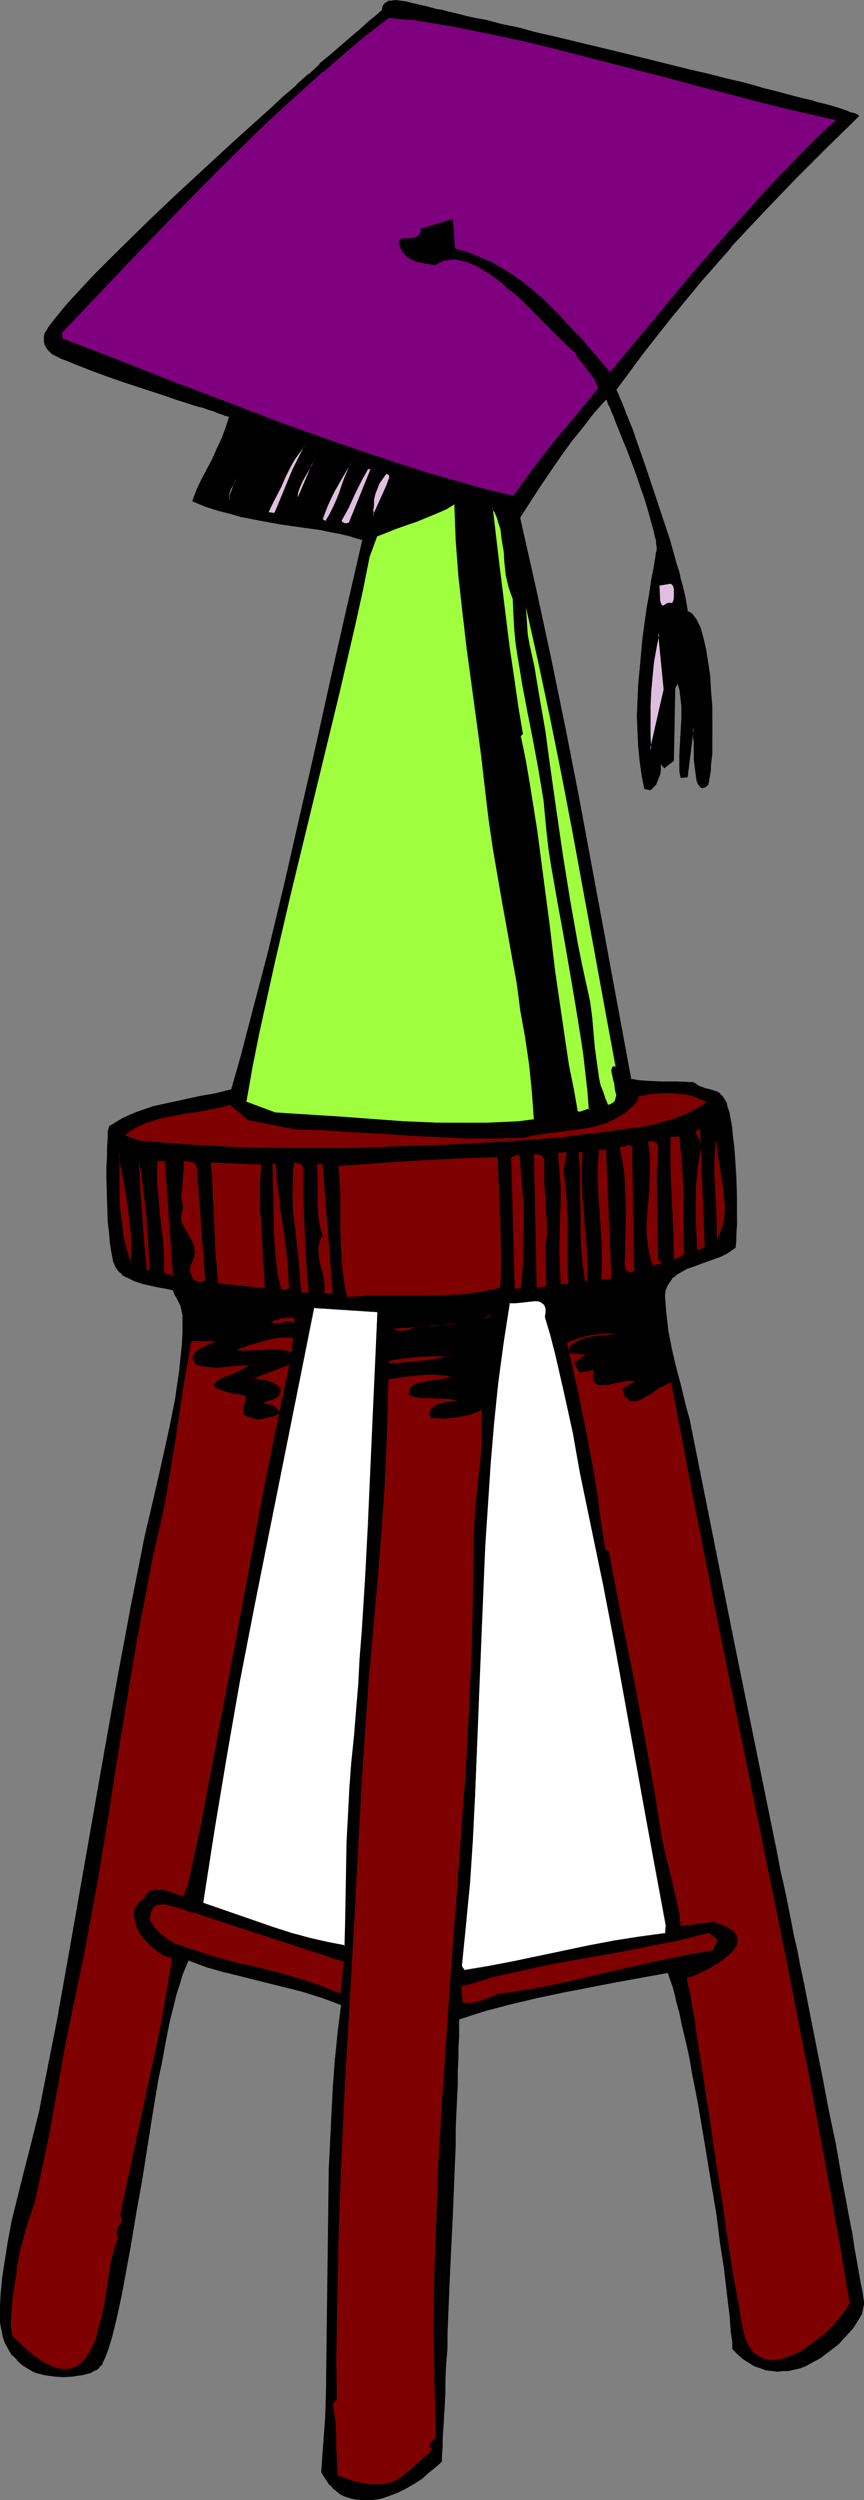 <?xml version="1.0" encoding="UTF-8" standalone="no"?>
<svg
   version="1.0"
   width="53.817mm"
   height="155.668mm"
   id="svg96"
   sodipodi:docname="Graduate &amp; Dunce Caps.wmf"
   xmlns:inkscape="http://www.inkscape.org/namespaces/inkscape"
   xmlns:sodipodi="http://sodipodi.sourceforge.net/DTD/sodipodi-0.dtd"
   xmlns="http://www.w3.org/2000/svg"
   xmlns:svg="http://www.w3.org/2000/svg">
  <rect width="100%" height="100%" fill="#808080" stroke="none"/>
  <sodipodi:namedview
     id="namedview96"
     pagecolor="#ffffff"
     bordercolor="#000000"
     borderopacity="0.25"
     inkscape:showpageshadow="2"
     inkscape:pageopacity="0.0"
     inkscape:pagecheckerboard="0"
     inkscape:deskcolor="#d1d1d1"
     inkscape:document-units="mm" />
  <defs
     id="defs1">
    <pattern
       id="WMFhbasepattern"
       patternUnits="userSpaceOnUse"
       width="6"
       height="6"
       x="0"
       y="0" />
  </defs>
  <path
     style="fill:#000000;fill-opacity:1;fill-rule:evenodd;stroke:none"
     d="m 202.11,27.309 -7.755,7.433 -7.593,7.756 -7.432,7.756 -7.27,7.918 -7.109,8.08 -6.947,8.241 -6.624,8.403 -3.231,4.363 -3.231,4.363 0.323,0.646 0.323,0.97 0.485,0.97 0.485,1.131 0.485,1.454 0.646,1.454 0.646,1.616 0.646,1.778 0.646,1.778 0.646,1.939 1.454,4.201 1.454,4.201 1.616,4.525 1.292,4.363 1.454,4.201 1.131,4.04 0.646,1.939 0.485,1.778 0.485,1.778 0.323,1.454 0.485,1.454 0.162,1.293 0.323,1.131 0.162,0.97 v 0.646 0.646 l 0.646,0.162 0.485,0.485 0.485,0.485 0.646,0.808 0.323,0.808 0.485,0.97 0.323,1.131 0.485,1.293 0.162,1.293 0.323,1.454 0.485,3.07 0.485,3.232 0.323,3.393 0.162,3.555 0.162,3.393 v 3.393 l -0.162,3.07 v 1.454 l -0.162,1.293 v 1.293 l -0.162,1.131 -0.162,1.131 -0.162,0.808 v 0.808 l -0.323,0.646 -0.323,0.323 -0.323,0.323 -0.323,0.162 h -0.162 -0.323 l -0.323,-0.162 -0.323,-0.646 -0.323,-0.808 -0.162,-1.131 -0.162,-1.131 -0.162,-1.293 -0.162,-1.454 v -1.454 l -0.162,-1.293 v -1.293 -1.131 -0.97 -0.808 l -0.162,-0.323 -1.292,11.473 h -1.616 l -0.162,-1.293 -0.162,-1.454 v -2.747 l 0.323,-5.494 0.162,-2.909 v -2.747 l -0.162,-2.747 -0.323,-1.293 -0.323,-1.454 -0.808,1.131 v 0 8.564 l -0.323,8.564 -2.1,1.616 -0.969,-0.97 v 1.778 l -0.162,0.808 -0.323,0.808 -0.162,0.808 -0.485,0.646 -0.485,0.646 -0.646,0.646 -1.454,-0.162 -0.646,-3.232 -0.323,-3.393 -0.485,-3.393 -0.162,-3.555 v -3.555 -3.555 l 0.162,-3.717 0.323,-3.555 0.808,-7.272 0.969,-7.11 0.485,-3.555 0.646,-3.393 0.485,-3.232 0.646,-3.232 v -0.485 -0.646 -0.808 l -0.162,-0.808 -0.162,-0.97 -0.162,-0.97 -0.646,-2.262 -0.646,-2.585 -0.969,-2.585 -0.808,-2.747 -0.969,-2.909 -2.262,-5.656 -0.969,-2.747 -0.969,-2.585 -0.969,-2.262 -0.485,-0.97 -0.323,-1.131 -0.485,-0.808 -0.323,-0.808 -0.323,-0.646 -0.162,-0.646 -2.908,3.232 -2.747,3.393 -2.747,3.393 -2.423,3.555 -5.008,7.11 -4.685,7.272 3.716,16.482 3.554,16.482 3.393,16.482 3.231,16.482 6.301,33.126 5.978,33.126 1.777,0.323 1.939,0.162 3.554,0.162 h 3.716 l 3.554,0.162 0.808,0.323 0.485,0.323 1.292,0.646 1.292,0.162 1.131,0.323 0.969,0.485 0.485,0.323 0.323,0.323 0.485,0.485 0.323,0.646 0.323,0.646 0.323,0.808 0.323,1.454 0.323,1.778 0.323,1.778 0.323,2.101 0.162,2.262 0.162,2.262 0.323,4.848 0.162,4.848 v 4.525 2.101 2.101 l -0.162,1.616 -0.162,1.616 -0.969,0.646 -1.131,0.808 -1.131,0.485 -1.292,0.485 -2.747,0.97 -2.747,0.97 -1.292,0.485 -1.292,0.646 -0.969,0.646 -0.969,0.808 -0.808,0.808 -0.646,1.131 -0.485,1.131 v 1.293 2.101 l 0.162,1.939 0.485,4.201 0.808,4.201 1.131,4.201 0.969,4.201 1.131,4.201 0.969,4.04 0.808,4.04 9.694,48.477 9.855,48.316 0.485,2.424 0.646,2.747 0.485,2.747 0.646,2.909 0.646,3.232 0.646,3.232 0.646,3.393 0.808,3.393 0.646,3.555 0.808,3.717 1.454,7.433 3.07,15.513 1.616,7.756 1.454,7.595 1.292,7.433 0.808,3.555 0.646,3.393 0.485,3.393 0.646,3.232 0.485,3.232 0.646,2.909 0.485,2.747 0.323,2.747 0.485,2.424 0.323,2.262 v 0.485 0.646 l -0.162,0.808 -0.323,0.646 -0.485,0.808 -0.485,0.97 -0.485,0.808 -0.646,0.97 -1.454,1.778 -1.777,1.778 -2.1,1.778 -2.262,1.454 -2.262,1.454 -1.292,0.485 -1.292,0.485 -1.292,0.323 -1.292,0.323 -1.292,0.162 h -1.292 l -1.292,-0.162 -1.454,-0.162 -1.292,-0.485 -1.292,-0.485 -1.292,-0.646 -1.292,-0.97 -1.292,-1.131 -1.292,-1.293 -0.162,-1.616 -0.162,-1.939 -0.162,-2.101 -0.162,-2.262 -0.323,-2.424 -0.323,-2.747 -0.323,-2.747 -0.485,-2.909 -0.323,-3.07 -0.485,-3.07 -0.969,-6.625 -0.969,-6.625 -1.131,-6.948 -1.131,-6.787 -1.292,-6.625 -1.131,-6.464 -0.646,-3.07 -0.485,-2.909 -0.646,-2.747 -0.646,-2.747 -0.485,-2.424 -0.646,-2.424 -0.646,-2.101 -0.485,-1.939 -0.485,-1.616 -0.485,-1.454 -12.44,2.262 -12.44,2.262 -6.139,1.293 -6.139,1.454 -6.139,1.616 -6.139,1.939 v 1.939 2.262 2.424 l -0.162,2.747 v 2.909 l -0.162,3.07 -0.162,3.393 -0.162,3.555 v 3.555 l -0.162,3.878 -0.162,3.878 -0.162,4.04 -0.323,8.08 -0.646,16.482 -0.323,7.918 -0.162,3.878 -0.162,3.717 -0.162,3.555 -0.162,3.555 -0.162,3.232 -0.162,3.07 -0.162,2.747 -0.162,2.585 v 2.424 l -0.162,1.939 v 1.778 l -0.162,1.454 -1.292,1.293 -1.616,1.454 -1.777,1.293 -1.777,1.131 -1.939,1.131 -1.939,0.97 -1.939,0.808 -1.939,0.646 -2.1,0.323 -1.939,0.162 -1.939,-0.162 -0.969,-0.323 -0.808,-0.323 -0.969,-0.323 -0.969,-0.485 -0.808,-0.646 -0.646,-0.646 -0.808,-0.808 -0.808,-0.808 -0.485,-1.131 -0.646,-0.97 0.485,-6.625 0.323,-6.464 0.323,-6.464 0.162,-12.927 0.162,-12.927 0.162,-12.927 0.162,-12.927 0.485,-12.927 0.485,-6.464 0.485,-6.464 0.646,-6.464 0.808,-6.464 -4.524,-1.616 -4.524,-1.293 -4.524,-1.293 -4.524,-0.97 -9.047,-2.424 -4.524,-1.293 -4.362,-1.616 -0.485,0.808 -0.323,0.808 -0.646,1.778 -0.808,2.262 -0.646,2.585 -0.808,2.747 -0.646,3.07 -0.808,3.232 -0.646,3.393 -0.646,3.555 -0.646,3.717 -0.808,3.878 -0.646,3.878 -2.585,16.321 -1.292,8.08 -0.646,3.878 -0.646,3.878 -0.808,3.555 -0.646,3.555 -0.485,3.393 -0.646,3.07 -0.646,2.909 -0.646,2.747 -0.646,2.424 -0.808,1.939 -0.485,1.778 -0.323,0.808 -0.323,0.646 -0.323,0.485 -0.323,0.485 -0.323,0.323 -0.323,0.323 -0.808,0.485 -0.969,0.323 -1.777,0.485 -2.262,0.485 h -2.1 -2.262 l -2.262,-0.485 -1.939,-0.485 -0.808,-0.323 -0.808,-0.323 -1.616,-1.131 -1.292,-1.131 -1.131,-1.293 -0.969,-1.293 L 1.292,551.349 0.808,549.733 0.323,548.279 0.162,546.501 0,544.885 v -1.778 l 0.162,-3.393 0.485,-3.555 0.485,-3.232 0.808,-5.171 0.969,-5.171 1.131,-5.171 1.292,-5.171 1.292,-5.009 2.585,-10.342 1.131,-5.171 3.231,-16.321 2.908,-16.321 5.655,-32.641 2.908,-16.159 2.908,-16.321 2.908,-16.321 3.393,-16.321 1.292,-6.14 1.616,-6.302 1.454,-6.464 1.454,-6.625 1.292,-6.464 0.485,-3.393 0.485,-3.232 0.323,-3.232 0.323,-3.07 v -3.232 -3.07 -0.646 -0.485 l -0.162,-0.97 -0.323,-0.646 -0.162,-0.646 -0.808,-1.293 -0.323,-0.808 -0.485,-0.97 -1.616,-0.485 -1.777,-0.323 -3.716,-0.808 -1.777,-0.646 -1.777,-0.646 -0.646,-0.485 -0.646,-0.485 -0.646,-0.646 -0.646,-0.646 -0.162,-0.323 -0.323,-0.485 -0.162,-0.646 -0.162,-0.808 -0.162,-0.808 -0.323,-0.97 -0.162,-1.939 -0.323,-2.262 -0.162,-2.585 -0.162,-2.585 -0.162,-2.585 v -5.333 -2.585 -2.424 l 0.162,-2.262 v -1.939 l 0.162,-0.808 v -0.808 l 0.162,-0.646 v -0.485 l 1.616,-1.131 1.616,-0.808 1.777,-0.808 1.777,-0.808 3.554,-1.131 3.716,-0.97 7.432,-1.454 3.716,-0.808 3.716,-0.808 2.262,-8.08 2.1,-7.918 4.201,-16.159 3.877,-16.159 3.716,-16.321 3.554,-16.159 3.716,-16.159 3.554,-16.321 3.877,-16.159 -2.585,-0.808 -2.585,-0.646 -2.585,-0.485 -2.262,-0.485 -4.685,-0.646 -4.524,-0.646 -4.524,-0.808 -2.423,-0.323 -2.585,-0.646 -2.585,-0.646 -2.747,-0.808 -2.908,-0.97 -3.07,-1.131 0.969,-2.585 1.131,-2.424 1.131,-2.424 1.292,-2.424 1.292,-2.424 1.131,-2.585 0.969,-2.585 0.646,-2.585 -0.646,-0.162 -0.969,-0.323 -0.969,-0.323 -1.131,-0.323 -1.131,-0.485 -1.292,-0.323 -1.454,-0.485 -1.454,-0.485 -3.07,-0.97 -3.231,-1.131 -6.785,-2.262 -3.393,-1.131 -3.393,-1.131 -3.07,-1.131 -2.747,-0.97 -1.292,-0.485 -1.292,-0.646 -1.131,-0.323 -0.969,-0.485 -0.808,-0.485 -0.808,-0.323 -0.485,-0.323 -0.485,-0.323 -0.646,-0.485 -0.323,-0.646 -0.323,-0.646 -0.162,-0.646 -0.162,-0.646 0.162,-0.646 0.162,-0.646 0.323,-0.808 0.485,-0.485 0.323,-0.808 0.646,-0.646 0.485,-0.808 1.454,-1.616 1.616,-1.939 1.777,-1.939 2.1,-2.262 2.262,-2.262 2.423,-2.424 2.423,-2.585 2.747,-2.747 2.908,-2.747 2.908,-2.909 6.139,-5.656 12.602,-11.796 6.462,-5.817 3.07,-2.909 3.07,-2.747 2.908,-2.585 2.908,-2.585 2.747,-2.424 2.585,-2.262 2.423,-2.101 2.423,-2.101 2.1,-1.778 1.777,-1.616 1.777,-1.293 1.454,-1.293 0.162,-0.646 0.162,-0.485 0.323,-0.485 0.323,-0.323 0.485,-0.323 0.646,-0.162 h 0.969 1.292 l 1.131,0.323 1.131,0.323 0.969,0.162 0.646,0.162 0.646,0.162 0.646,0.162 0.969,0.162 0.969,0.162 1.131,0.323 1.292,0.323 1.131,0.323 1.454,0.323 1.454,0.323 3.07,0.646 3.554,0.808 3.554,0.808 4.039,0.97 4.039,0.97 4.362,1.131 4.362,0.97 9.047,2.101 9.209,2.262 9.047,2.262 4.362,1.131 4.362,1.131 4.201,0.97 3.877,0.97 3.877,1.131 3.554,0.808 3.231,0.97 1.454,0.323 1.454,0.323 1.292,0.485 1.292,0.323 1.131,0.323 1.131,0.323 0.969,0.323 0.808,0.162 0.808,0.323 0.646,0.323 0.646,0.162 0.323,0.162 0.323,0.162 z"
     id="path1" />
  <path
     style="fill:#000000;fill-opacity:1;fill-rule:evenodd;stroke:none"
     d="m 202.11,27.309 v -0.162 l -7.755,7.595 -7.593,7.595 -7.432,7.756 -7.27,8.08 h -0.162 l -7.109,8.08 -6.785,8.241 -6.785,8.403 -3.231,4.363 -3.231,4.363 0.485,0.808 0.323,0.808 0.485,0.97 0.323,1.293 0.646,1.293 0.485,1.454 0.646,1.616 0.646,1.778 0.646,1.939 2.262,5.979 1.454,4.363 1.454,4.363 1.454,4.363 1.292,4.363 1.292,3.878 0.485,1.939 0.485,1.778 0.485,1.778 0.323,1.616 0.485,1.293 v 0 l 0.323,1.293 0.162,1.131 0.162,0.97 v 0.646 0.646 l 0.646,0.323 0.646,0.323 v 0 l 0.485,0.485 v 0 l 0.485,0.808 0.485,0.808 0.323,1.131 0.485,1.131 0.323,1.131 v 0 l 0.323,1.293 0.162,1.454 0.646,3.07 0.323,3.232 0.323,3.393 0.162,3.555 0.162,3.393 v 3.393 l -0.162,3.07 v 1.454 l -0.162,1.293 v 1.293 l -0.162,1.131 v 1.131 l -0.162,0.808 -0.162,0.808 v 0 l -0.162,0.646 v 0 l -0.323,0.323 v 0 l -0.323,0.162 -0.323,0.162 v 0 h -0.162 -0.323 v 0 l -0.162,-0.162 v 0 l -0.323,-0.485 -0.323,-0.808 v 0 l -0.323,-1.131 -0.162,-1.131 v -1.293 l -0.162,-1.454 -0.162,-1.454 v -1.293 -1.293 -1.131 -0.97 l -0.162,-0.808 -0.162,-0.97 -1.454,12.119 0.162,-0.162 -1.616,0.162 h 0.162 l -0.162,-1.293 -0.162,-1.454 v -2.747 l 0.485,-8.403 v -2.747 l -0.162,-2.747 -0.323,-1.293 v -0.162 l -0.485,-1.454 -0.808,1.131 v 0.162 l -0.162,8.564 -0.323,8.564 0.162,-0.162 -2.262,1.616 0.162,0.162 -0.969,-1.293 -0.162,2.101 -0.162,0.808 v -0.162 l -0.162,0.97 -0.323,0.646 -0.485,0.808 -0.485,0.646 v 0 l -0.646,0.485 h 0.162 l -1.454,-0.162 0.162,0.162 -0.646,-3.232 -0.485,-3.393 -0.323,-3.393 -0.162,-3.555 v -3.555 -3.555 l 0.162,-3.717 0.323,-3.555 0.646,-7.272 0.969,-7.11 0.646,-3.555 0.646,-3.393 0.485,-3.232 0.646,-3.232 v -0.485 -0.646 -0.808 l -0.162,-0.808 -0.162,-0.97 -0.323,-0.97 -0.485,-2.262 v -0.162 l -0.646,-2.424 -0.969,-2.747 -0.969,-2.747 -0.969,-2.909 -2.1,-5.494 -0.969,-2.747 -0.969,-2.585 -0.969,-2.262 -0.485,-1.131 -0.323,-0.97 -0.485,-0.808 -0.323,-0.808 -0.323,-0.808 -0.323,-0.646 -3.07,3.393 v 0 l -2.747,3.232 -2.585,3.555 -2.585,3.555 -5.008,7.11 -4.685,7.272 3.716,16.482 3.554,16.482 3.393,16.482 3.231,16.482 6.301,33.126 6.139,33.126 1.777,0.485 1.939,0.162 h 3.554 3.716 l 3.554,0.162 v 0 l 0.646,0.485 0.646,0.323 1.292,0.485 v 0 l 1.292,0.323 v 0 l 0.969,0.323 0.969,0.485 0.485,0.323 v -0.162 l 0.485,0.485 h -0.162 l 0.485,0.485 0.323,0.485 0.323,0.646 0.323,0.97 v -0.162 l 0.323,1.454 0.323,1.778 0.323,1.778 0.323,2.101 0.162,2.262 0.323,2.262 0.323,4.848 0.162,4.848 v 4.525 l -0.162,2.101 v 2.101 l -0.162,1.616 -0.162,1.616 v -0.162 l -0.808,0.808 -1.131,0.646 -1.292,0.485 -1.131,0.646 -2.747,0.97 -2.747,0.808 -1.292,0.646 -1.292,0.485 -1.131,0.808 -0.969,0.808 -0.808,0.808 -0.646,0.97 -0.323,1.293 -0.162,1.293 v 2.101 l 0.162,1.939 0.646,4.201 0.808,4.201 0.969,4.201 0.969,4.201 v 0 l 1.131,4.201 v 0 l 0.969,4.04 0.969,4.04 9.532,48.477 10.017,48.316 0.485,2.424 0.485,2.747 0.646,2.747 0.485,2.909 0.646,3.232 0.808,3.232 0.646,3.393 0.646,3.393 0.808,3.555 0.646,3.717 1.616,7.433 3.07,15.513 1.454,7.756 1.454,7.595 1.454,7.433 0.646,3.555 0.646,3.393 0.646,3.393 0.646,3.232 0.485,3.232 0.485,2.909 -0.323,-2.909 -0.485,-3.232 -0.646,-3.232 -0.646,-3.393 -0.646,-3.393 -0.646,-3.555 -1.292,-7.433 -1.616,-7.595 -1.454,-7.756 -3.07,-15.513 -1.454,-7.433 -0.808,-3.717 -0.646,-3.555 -0.808,-3.393 -0.646,-3.393 -0.646,-3.232 -0.646,-3.232 -0.646,-2.909 -0.646,-2.747 -0.485,-2.747 -0.485,-2.424 -9.855,-48.316 -9.694,-48.477 -0.808,-4.04 -1.131,-4.04 v -0.162 l -0.969,-4.04 v 0 l -1.131,-4.201 -0.969,-4.201 -0.808,-4.201 -0.485,-4.201 -0.162,-1.939 -0.162,-2.101 0.162,-1.293 v 0 l 0.485,-1.131 0.646,-0.97 0.646,-0.97 v 0.162 l 0.969,-0.808 1.131,-0.646 1.131,-0.646 1.454,-0.485 2.585,-0.97 2.747,-0.97 1.292,-0.485 1.292,-0.646 0.969,-0.646 1.131,-0.808 0.162,-1.616 v -1.616 l 0.162,-2.101 v -2.101 -4.525 l -0.162,-4.848 -0.323,-4.848 -0.162,-2.262 -0.323,-2.262 -0.162,-2.101 -0.323,-1.778 -0.323,-1.778 -0.485,-1.454 v 0 l -0.162,-0.808 -0.485,-0.808 -0.323,-0.485 -0.323,-0.485 h -0.162 l -0.323,-0.485 -0.485,-0.323 -0.969,-0.323 -1.131,-0.323 v 0 l -1.292,-0.323 h 0.162 l -1.292,-0.485 -0.646,-0.485 -0.646,-0.323 -3.716,-0.162 h -3.716 l -3.554,-0.162 -1.939,-0.162 -1.777,-0.323 0.162,0.162 -6.139,-33.126 -6.139,-33.126 -3.231,-16.482 -3.393,-16.482 -3.554,-16.482 -3.716,-16.482 v 0 l 4.685,-7.272 4.847,-7.11 2.585,-3.555 2.747,-3.393 2.585,-3.393 v 0 l 2.908,-3.232 h -0.162 l 0.323,0.646 0.162,0.646 0.485,0.808 0.323,0.97 0.485,0.97 0.323,0.97 0.969,2.424 0.969,2.424 1.131,2.747 2.1,5.656 0.969,2.909 0.969,2.747 0.808,2.747 0.646,2.424 v 0 l 0.646,2.262 0.162,0.97 0.323,0.97 v 0.808 l 0.162,0.808 v 0.646 l -0.162,0.485 -0.485,3.232 -0.646,3.232 -0.485,3.393 -0.646,3.555 -0.969,7.11 -0.646,7.272 -0.323,3.555 -0.162,3.717 -0.162,3.555 0.162,3.555 0.162,3.555 0.323,3.393 0.485,3.393 0.646,3.232 1.454,0.323 0.646,-0.646 v 0 l 0.646,-0.646 0.323,-0.808 0.323,-0.808 0.323,-0.808 v 0 l 0.162,-0.808 v -1.778 h -0.162 l 0.969,1.131 2.262,-1.778 0.162,-8.564 0.162,-8.564 v 0 0 l 0.646,-1.131 h -0.162 l 0.485,1.454 v 0 l 0.162,1.293 0.323,2.747 v 2.747 l -0.485,8.403 v 2.747 1.454 l 0.323,1.454 1.616,-0.162 1.454,-11.473 h -0.323 l 0.162,0.485 v -0.162 0.808 0.97 l 0.162,1.131 v 1.293 1.293 1.454 l 0.162,1.454 0.162,1.293 0.162,1.131 0.162,1.131 0.323,0.808 0.485,0.646 0.162,0.162 0.485,0.162 0.323,-0.162 h 0.162 l 0.485,-0.323 0.323,-0.323 0.162,-0.646 v -0.162 l 0.162,-0.808 0.162,-0.808 0.162,-1.131 v -1.131 l 0.162,-1.293 0.162,-1.293 v -1.454 -3.07 -3.393 -3.393 l -0.323,-3.555 -0.162,-3.393 -0.485,-3.232 -0.485,-3.07 -0.323,-1.454 -0.323,-1.293 v 0 l -0.323,-1.293 -0.323,-1.131 -0.485,-0.97 -0.485,-0.97 -0.485,-0.646 v 0 l -0.485,-0.646 -0.646,-0.485 -0.646,-0.162 0.162,0.162 v -0.646 l -0.162,-0.646 -0.162,-0.97 -0.162,-1.131 -0.323,-1.293 v 0 l -0.323,-1.454 -0.485,-1.616 -0.323,-1.616 -0.646,-1.939 -0.485,-1.778 -1.131,-4.04 -1.454,-4.363 -1.454,-4.363 -1.454,-4.363 -1.454,-4.363 -2.1,-5.979 -0.646,-1.939 -0.646,-1.616 -0.646,-1.616 -0.646,-1.616 -0.485,-1.293 -0.485,-1.131 -0.485,-1.131 -0.323,-0.808 -0.323,-0.646 v 0.162 l 3.231,-4.363 3.231,-4.363 6.624,-8.403 6.947,-8.403 7.109,-8.08 h -0.162 l 7.432,-7.918 7.432,-7.756 7.593,-7.595 7.755,-7.595 z"
     id="path2" />
  <path
     style="fill:#000000;fill-opacity:1;fill-rule:evenodd;stroke:none"
     d="m 201.464,531.635 0.485,2.747 0.485,2.747 0.323,2.424 0.323,2.262 v 0.485 0.646 l -0.162,0.808 v -0.162 l -0.323,0.808 -0.323,0.808 -0.485,0.808 -0.646,0.97 -0.646,0.808 -1.454,1.939 v 0 l -1.777,1.778 v 0 l -1.939,1.616 -2.262,1.616 -2.423,1.293 -1.131,0.485 -1.292,0.485 -1.292,0.323 v 0 l -1.292,0.323 -1.292,0.162 h -1.292 -1.292 l -1.454,-0.323 h 0.162 l -1.454,-0.323 -1.292,-0.646 -1.292,-0.646 -1.292,-0.97 -1.292,-0.97 v 0 l -1.292,-1.293 h 0.162 l -0.162,-1.616 -0.162,-1.939 -0.162,-2.101 -0.323,-2.262 -0.162,-2.424 -0.485,-2.747 -0.323,-2.747 -0.323,-2.909 -0.323,-3.07 -0.485,-3.07 -0.969,-6.625 -0.969,-6.625 -1.131,-6.948 -1.131,-6.787 -1.292,-6.625 -1.131,-6.464 -0.646,-3.07 -0.646,-2.909 -0.646,-2.747 -0.485,-2.747 -0.646,-2.424 -0.485,-2.424 v 0 l -0.646,-2.101 -0.485,-1.939 -0.485,-1.778 -0.646,-1.454 -12.44,2.262 -12.44,2.424 -6.139,1.131 -6.139,1.454 h -0.162 l -6.139,1.778 -5.978,1.939 v 1.939 l -0.162,2.262 v 2.424 2.747 l -0.162,2.909 -0.162,3.07 -0.162,3.393 v 3.555 l -0.162,3.555 -0.162,3.878 -0.162,3.878 -0.162,4.04 -0.323,8.08 -0.646,16.482 -0.323,7.918 -0.162,3.878 -0.162,3.717 -0.162,3.555 -0.162,3.555 -0.162,3.232 -0.162,3.07 -0.162,2.747 v 2.585 l -0.162,2.424 v 1.939 l -0.162,1.778 v 1.454 0 l -1.454,1.293 v 0 l -1.454,1.293 -1.777,1.293 -1.777,1.293 -1.939,0.97 -1.939,1.131 -2.1,0.808 -1.939,0.485 h 0.162 l -2.1,0.485 h -1.939 l -1.939,-0.162 -0.969,-0.323 v 0 l -0.808,-0.162 -0.969,-0.485 -0.808,-0.485 -0.808,-0.485 v 0 l -0.808,-0.646 -0.808,-0.808 h 0.162 l -0.808,-0.97 -0.646,-0.97 -0.646,-1.131 v 0.162 l 0.646,-6.625 0.323,-6.464 0.162,-6.464 0.323,-12.927 0.162,-25.855 0.323,-12.927 0.485,-12.927 0.485,-6.464 0.323,-6.464 0.646,-6.464 0.808,-6.625 -4.362,-1.616 -4.524,-1.293 h -0.162 l -4.524,-1.131 -4.524,-1.131 -9.047,-2.262 v 0 l -4.524,-1.454 -4.524,-1.454 -0.808,1.616 -0.646,1.778 -0.808,2.262 -0.646,2.424 -0.808,2.909 v 0 l -0.646,3.07 -0.646,3.232 -0.808,3.393 -0.646,3.555 -0.646,3.717 -0.808,3.878 -0.485,3.878 -2.747,16.321 -1.292,8.08 -0.646,3.878 -0.646,3.878 -0.646,3.555 -0.646,3.555 -0.646,3.393 -0.646,3.07 -0.646,2.909 -0.646,2.747 v 0 l -0.646,2.262 -0.646,2.101 -0.646,1.778 -0.323,0.808 -0.323,0.485 -0.323,0.646 -0.323,0.485 -0.323,0.323 h 0.162 l -0.485,0.162 -0.808,0.485 -0.808,0.323 -1.939,0.646 h 0.162 l -2.262,0.323 -2.1,0.162 -2.262,-0.162 -2.262,-0.323 h 0.162 l -1.939,-0.485 -0.969,-0.485 -0.808,-0.323 -1.454,-1.131 -1.454,-1.131 v 0.162 l -0.969,-1.293 v 0 L 2.1,552.642 1.454,551.349 0.969,549.733 0.485,548.117 v 0.162 l -0.162,-1.778 -0.162,-1.616 v -1.778 l 0.162,-3.393 0.485,-3.555 0.323,-3.232 0.808,-5.171 1.131,-5.171 1.131,-5.171 1.292,-5.171 v 0.162 l 1.292,-5.171 v 0 l 2.585,-10.342 1.131,-5.171 3.07,-16.321 3.07,-16.321 8.401,-48.801 2.908,-16.321 3.07,-16.321 3.393,-16.321 1.292,-6.14 1.616,-6.302 1.454,-6.464 1.454,-6.625 1.292,-6.464 0.485,-3.393 0.485,-3.232 0.323,-3.232 0.162,-3.07 0.162,-3.232 v -3.717 -0.485 l -0.162,-0.97 v 0 l -0.323,-0.808 -0.323,-0.485 -0.646,-1.293 -0.323,-0.808 -0.485,-1.131 -1.777,-0.485 -1.777,-0.323 -3.716,-0.808 h 0.162 l -1.939,-0.485 -1.616,-0.808 -0.808,-0.485 -0.646,-0.485 v 0.162 l -0.646,-0.646 v 0 l -0.162,0.162 0.646,0.485 v 0.162 l 0.646,0.485 0.808,0.323 1.616,0.808 1.939,0.646 v 0 l 3.716,0.808 1.777,0.323 1.616,0.323 v 0 l 0.323,0.97 0.485,0.808 0.646,1.293 0.323,0.646 0.162,0.808 v -0.162 l 0.162,0.97 0.162,0.485 v 3.717 l -0.162,3.232 -0.323,3.07 -0.323,3.232 -0.485,3.232 -0.485,3.393 -1.292,6.464 -1.454,6.625 -1.454,6.464 -1.454,6.302 -1.454,6.14 -3.231,16.321 -3.07,16.321 -2.908,16.321 -8.563,48.801 -2.908,16.321 -3.231,16.321 -0.969,5.171 -2.585,10.342 v -0.162 l -1.292,5.171 v 0 l -1.292,5.171 -1.292,5.171 -0.969,5.171 -0.808,5.171 -0.485,3.232 -0.323,3.555 L 0,543.108 v 1.778 1.616 l 0.323,1.778 v 0 l 0.323,1.616 0.485,1.454 0.808,1.454 0.808,1.454 h 0.162 l 1.131,1.131 v 0.162 l 1.292,1.131 1.616,0.97 0.808,0.485 0.808,0.323 1.939,0.485 v 0 l 2.262,0.323 2.262,0.162 2.1,-0.162 2.262,-0.323 v 0 l 1.939,-0.485 0.808,-0.485 0.808,-0.323 0.323,-0.323 0.323,-0.485 0.485,-0.323 0.162,-0.646 0.323,-0.646 0.323,-0.646 0.646,-1.778 0.646,-2.101 0.646,-2.424 v 0 l 0.646,-2.747 0.646,-2.909 0.646,-3.07 0.646,-3.393 0.646,-3.555 0.646,-3.555 0.646,-3.878 0.646,-3.878 1.454,-8.08 2.585,-16.321 0.646,-3.878 0.646,-3.878 0.808,-3.717 0.646,-3.555 0.646,-3.393 0.646,-3.232 0.808,-3.07 v 0 l 0.646,-2.747 0.808,-2.424 0.646,-2.262 0.808,-1.939 0.323,-0.808 0.323,-0.646 H 44.267 l 4.362,1.616 4.524,1.293 h 0.162 l 9.047,2.262 4.524,1.131 4.524,1.131 v 0 l 4.524,1.454 4.362,1.616 v -0.162 l -0.808,6.464 -0.646,6.464 -0.485,6.464 -0.323,6.464 -0.646,12.927 -0.162,12.927 -0.323,25.855 -0.162,12.927 -0.162,6.464 -0.485,6.464 -0.485,6.625 0.646,1.131 0.646,0.97 0.646,0.97 h 0.162 l 0.646,0.808 0.808,0.646 v 0 l 0.808,0.646 0.808,0.485 0.969,0.323 0.969,0.323 v 0 l 0.969,0.162 1.939,0.162 h 1.939 l 2.1,-0.323 v 0 l 1.939,-0.646 2.1,-0.808 1.939,-0.97 1.939,-1.131 1.777,-1.131 1.616,-1.454 1.616,-1.293 v 0 l 1.454,-1.293 v -1.616 l 0.162,-1.778 v -1.939 l 0.162,-2.424 0.162,-2.585 0.162,-2.747 0.162,-3.07 v -3.232 l 0.162,-3.555 0.323,-3.555 v -3.717 l 0.162,-3.878 0.323,-7.918 0.808,-16.482 0.323,-8.08 0.162,-4.04 0.162,-3.878 v -3.878 l 0.162,-3.555 0.162,-3.555 0.162,-3.393 v -3.07 l 0.162,-2.909 v -2.747 l 0.162,-2.424 v -2.262 -1.939 0.162 l 5.978,-1.939 6.139,-1.616 v 0 l 6.139,-1.454 6.139,-1.293 12.44,-2.424 12.44,-2.262 h -0.162 l 0.485,1.454 0.646,1.778 0.485,1.778 0.485,2.262 v -0.162 l 0.646,2.424 0.485,2.424 0.646,2.747 0.646,2.747 0.646,2.909 0.485,3.07 1.292,6.464 1.131,6.625 1.131,6.787 1.131,6.948 1.131,6.625 0.808,6.625 0.485,3.07 0.485,3.07 0.323,2.909 0.323,2.747 0.323,2.747 0.323,2.424 0.162,2.262 0.162,2.101 0.323,1.939 v 1.778 l 1.292,1.293 v 0 l 1.292,1.131 1.292,0.808 1.292,0.808 1.454,0.485 1.292,0.485 v 0 l 1.454,0.162 1.292,0.162 1.292,-0.162 h 1.292 l 1.292,-0.323 h 0.162 l 1.292,-0.323 1.292,-0.485 1.131,-0.646 2.423,-1.293 2.1,-1.616 2.1,-1.616 v 0 l 1.777,-1.939 v 0 l 1.616,-1.778 0.646,-0.97 0.485,-0.808 0.485,-0.808 0.485,-0.808 0.162,-0.808 v 0 l 0.162,-0.808 0.162,-0.646 v -0.485 l -0.323,-2.262 -0.485,-2.424 -0.485,-2.747 -0.485,-2.747 -0.485,-2.909 z"
     id="path3" />
  <path
     style="fill:#000000;fill-opacity:1;fill-rule:evenodd;stroke:none"
     d="m 28.111,299.105 -0.485,-0.646 -0.162,-0.323 -0.323,-0.646 -0.162,-0.646 -0.323,-0.646 v 0 l -0.162,-0.808 -0.162,-0.97 -0.323,-1.939 -0.162,-2.262 -0.162,-2.585 -0.323,-5.171 v -5.333 -2.585 -2.424 -2.262 l 0.162,-1.939 0.162,-0.808 v -0.808 l 0.162,-0.646 v -0.485 0 l 1.616,-0.97 1.616,-0.97 1.616,-0.808 1.777,-0.646 3.554,-1.131 v 0 l 3.716,-0.97 7.432,-1.454 3.716,-0.808 3.716,-0.97 2.262,-7.918 2.262,-8.08 4.201,-16.159 v 0 l 3.877,-16.159 3.716,-16.321 3.554,-16.159 3.716,-16.159 3.554,-16.321 3.877,-16.159 -2.747,-0.808 v 0 l -2.585,-0.646 -2.585,-0.646 -2.262,-0.323 -4.685,-0.808 -4.524,-0.646 -4.524,-0.646 -2.423,-0.485 -2.585,-0.646 h 0.162 l -2.747,-0.646 -2.747,-0.808 -2.908,-0.97 -3.07,-1.131 v 0.162 l 1.131,-2.424 1.131,-2.585 1.131,-2.424 1.292,-2.424 1.292,-2.424 0.969,-2.585 0.969,-2.424 0.808,-2.747 L 53.314,97.601 52.507,97.278 51.537,96.955 50.406,96.631 49.114,96.147 47.821,95.824 46.529,95.339 45.075,94.854 42.005,93.884 38.613,92.753 31.827,90.491 28.434,89.521 25.203,88.229 22.134,87.259 19.226,86.128 17.933,85.643 16.802,85.159 15.671,84.674 14.702,84.189 13.733,83.866 12.925,83.381 12.44,83.058 11.955,82.735 v 0 L 11.471,82.25 v 0 l -0.485,-0.485 -0.162,-0.646 -0.323,-0.646 v 0 -0.646 l 0.162,-0.646 0.162,-0.646 v 0 l 0.323,-0.646 0.485,-0.646 0.323,-0.646 0.646,-0.808 0.485,-0.646 1.292,-1.778 1.616,-1.778 v 0 l 1.939,-2.101 1.939,-2.262 2.262,-2.262 2.423,-2.424 2.585,-2.585 8.401,-8.241 6.139,-5.817 12.763,-11.796 6.301,-5.817 3.231,-2.747 2.908,-2.747 2.908,-2.747 v 0.162 l 2.908,-2.585 v -0.162 l 2.747,-2.424 v 0.162 l 2.585,-2.262 2.585,-2.101 2.262,-2.101 2.1,-1.778 1.939,-1.616 1.616,-1.454 1.454,-1.293 0.162,-0.646 v 0 L 90.473,1.454 90.796,0.97 H 90.635 L 91.119,0.646 91.604,0.485 h -0.162 l 0.646,-0.162 0.969,-0.162 1.292,0.162 1.131,0.323 v 0 l 1.131,0.162 v 0 l 0.969,0.323 0.646,0.162 0.646,0.162 0.646,0.162 0.969,0.162 0.969,0.162 v 0 l 1.131,0.323 v 0 l 1.292,0.162 h -0.162 l 1.292,0.485 v 0 l 1.454,0.162 4.524,1.131 3.554,0.808 3.554,0.808 4.039,0.97 4.039,0.97 4.362,0.97 13.409,3.232 9.209,2.262 9.047,2.262 4.362,1.131 4.362,0.97 4.201,1.131 v 0 l 3.877,0.97 v 0 l 3.877,0.97 v 0 l 3.393,0.97 3.393,0.808 1.454,0.485 v 0 l 1.454,0.323 v 0 l 1.292,0.485 1.292,0.323 1.131,0.323 1.131,0.323 0.969,0.323 0.808,0.162 0.808,0.323 1.131,0.485 0.485,0.162 0.162,0.162 h 0.323 0.162 l -0.323,-0.323 -0.323,-0.162 -0.323,-0.162 -1.292,-0.323 -0.646,-0.323 -0.969,-0.323 -0.969,-0.323 -0.969,-0.323 -1.131,-0.323 -1.292,-0.323 -1.292,-0.323 h -0.162 l -1.454,-0.485 h 0.162 l -1.616,-0.323 -3.231,-0.808 -3.554,-0.97 v 0 l -3.877,-0.97 h 0.162 l -4.039,-1.131 v 0 l -4.201,-0.97 -4.362,-1.131 -4.362,-0.97 -9.047,-2.262 -9.209,-2.262 -13.409,-3.232 -4.362,-0.97 -4.039,-1.131 -4.039,-0.808 -3.554,-0.97 -3.554,-0.646 -4.524,-1.131 -1.454,-0.323 h 0.162 l -1.292,-0.323 v 0 l -1.292,-0.162 v 0 l -0.969,-0.323 h -0.162 L 100.49,1.454 99.52,1.293 98.874,1.131 98.228,0.97 97.582,0.808 96.612,0.646 h 0.162 L 95.643,0.323 H 95.481 L 94.35,0.162 93.058,0 92.089,0.162 H 91.442 L 90.958,0.485 90.473,0.808 90.15,1.293 89.988,1.778 89.827,2.585 V 2.424 L 88.373,3.717 86.757,5.009 84.818,6.787 82.718,8.564 80.456,10.503 78.033,12.604 75.287,14.866 v 0.162 l -2.585,2.424 V 17.29 l -2.908,2.585 v 0.162 l -3.07,2.585 -2.908,2.747 -3.07,2.747 -6.462,5.817 -12.763,11.796 -6.139,5.817 -8.401,8.241 -2.585,2.585 -2.423,2.424 -2.262,2.424 -1.939,2.101 -1.939,2.101 v 0 l -1.616,1.939 -1.292,1.616 -0.646,0.808 -0.485,0.646 -0.485,0.646 -0.323,0.646 -0.485,0.646 -0.162,0.808 v 0.646 0.646 l 0.162,0.646 0.323,0.646 0.485,0.646 v 0 l 0.485,0.485 v 0 l 0.485,0.485 0.646,0.323 0.646,0.323 0.969,0.485 0.969,0.323 1.131,0.485 1.131,0.485 1.292,0.485 2.908,1.131 3.07,1.131 3.231,1.131 3.393,1.131 6.947,2.262 3.231,1.131 3.07,0.97 1.454,0.485 1.454,0.323 1.292,0.485 1.131,0.323 1.131,0.485 0.969,0.323 0.808,0.323 0.808,0.162 v -0.162 l -0.808,2.585 -0.969,2.585 -1.131,2.424 -1.131,2.585 -1.292,2.424 -1.292,2.424 -1.131,2.424 -0.969,2.585 3.07,1.293 3.07,0.97 2.585,0.646 2.747,0.808 v 0 l 2.585,0.485 2.423,0.485 4.524,0.808 4.524,0.646 4.685,0.646 2.262,0.485 2.585,0.485 2.585,0.646 h -0.162 l 2.747,0.808 -0.162,-0.162 -3.716,16.159 -3.716,16.321 -3.554,16.159 -3.716,16.159 -3.716,16.321 -3.877,16.159 v 0 l -4.201,15.998 -2.1,8.08 -2.262,7.918 h 0.162 l -3.716,0.97 -3.716,0.646 -7.432,1.616 -3.716,0.808 v 0 l -3.716,1.293 -1.616,0.646 -1.777,0.808 -1.616,0.97 -1.616,0.97 -0.162,0.646 -0.162,0.646 v 0.808 0.808 l -0.162,1.939 v 2.262 l -0.162,2.424 v 2.585 l 0.162,5.333 0.162,5.171 0.323,2.585 0.162,2.262 0.323,1.939 0.162,0.97 0.162,0.808 v 0 l 0.162,0.808 0.323,0.646 0.162,0.485 0.323,0.485 0.485,0.646 v 0 z"
     id="path4" />
  <path
     style="fill:#7f007f;fill-opacity:1;fill-rule:evenodd;stroke:none"
     d="m 196.94,28.117 -3.554,3.393 -3.554,3.555 -7.109,7.11 -6.785,7.433 -6.624,7.433 -6.462,7.756 -6.462,7.595 -12.763,15.513 -3.877,-4.525 -3.877,-4.525 -4.039,-4.525 -2.1,-2.101 -2.262,-1.939 -2.262,-1.939 -2.262,-1.939 -2.423,-1.616 -2.423,-1.616 -2.585,-1.454 -2.747,-1.131 -2.747,-1.131 -2.908,-0.808 -0.646,-6.948 -7.27,2.101 -0.162,0.808 -0.162,0.646 -0.323,0.323 -0.485,0.323 -0.485,0.162 h -0.646 -0.969 l -1.131,0.162 h -0.323 l -0.323,0.162 -0.162,0.323 v 0.485 l 0.162,0.646 0.485,0.808 0.646,0.97 0.808,0.808 0.808,0.485 1.131,0.485 2.1,0.485 2.262,0.485 0.808,-0.646 0.969,-0.323 1.131,-0.323 0.969,-0.162 1.131,0.162 1.131,0.162 1.131,0.323 1.131,0.323 1.131,0.485 1.131,0.646 2.423,1.616 2.423,1.616 2.423,2.101 2.262,2.101 2.262,2.101 2.1,2.262 2.1,2.101 1.939,1.939 1.777,1.616 0.646,0.808 0.808,0.646 0.646,0.646 0.646,0.323 0.646,1.131 0.646,1.131 1.616,1.939 0.808,0.97 0.646,0.97 0.646,1.131 0.485,1.293 -5.331,6.14 -5.008,6.302 -5.008,6.464 -4.847,6.464 -6.785,-1.778 -6.785,-1.778 -6.785,-1.939 -6.785,-2.101 -6.624,-2.262 -6.624,-2.262 L 67.209,100.025 53.961,95.016 40.874,89.845 27.788,84.835 14.54,79.826 l -0.162,-1.616 9.37,-9.534 9.209,-9.695 9.209,-9.695 9.532,-9.534 9.532,-9.372 4.847,-4.686 5.008,-4.525 4.847,-4.363 5.17,-4.363 5.17,-4.363 5.331,-4.04 2.747,0.323 2.747,0.323 2.908,0.323 2.908,0.485 3.07,0.646 3.231,0.485 6.462,1.293 6.785,1.454 6.785,1.616 6.947,1.778 7.27,1.939 14.217,3.717 6.947,1.778 6.947,1.778 6.785,1.778 6.462,1.616 6.301,1.454 2.908,0.646 z"
     id="path5" />
  <path
     style="fill:#000000;fill-opacity:1;fill-rule:evenodd;stroke:none"
     d="m 196.94,28.278 v -0.162 l -3.716,3.393 -3.554,3.555 -6.947,7.11 -6.785,7.433 -6.624,7.433 v 0 l -6.624,7.595 -19.226,23.108 h 0.323 l -3.877,-4.525 -3.877,-4.525 h -0.162 l -4.039,-4.363 -2.1,-2.101 -2.1,-2.101 v 0 l -2.262,-1.939 -2.423,-1.939 -2.262,-1.616 -2.585,-1.616 -2.585,-1.454 -2.747,-1.131 -2.747,-1.131 -2.908,-0.808 v 0.162 l -0.485,-7.11 -7.593,2.262 v 0.808 0 l -0.323,0.485 -0.323,0.485 v -0.162 l -0.485,0.323 -0.485,0.162 h 0.162 l -0.646,0.162 h -0.969 -1.131 l -0.323,0.162 -0.323,0.162 -0.323,0.323 v 0.485 l 0.162,0.646 0.485,0.97 0.646,0.97 0.808,0.808 0.969,0.485 0.969,0.485 2.262,0.485 2.262,0.323 0.969,-0.485 0.969,-0.485 h -0.162 l 1.131,-0.162 0.969,-0.162 h 1.131 l 1.131,0.323 v 0 l 0.969,0.162 1.292,0.485 1.131,0.485 1.131,0.646 2.423,1.454 2.423,1.778 2.262,2.101 v -0.162 l 2.423,2.101 2.262,2.262 4.201,4.201 1.939,1.939 1.616,1.616 0.808,0.808 0.808,0.646 v 0.162 l 0.646,0.485 0.646,0.485 h -0.162 l 0.646,1.131 0.808,0.97 1.454,1.939 0.808,0.97 0.808,1.131 0.485,1.131 0.485,1.131 v -0.162 l -5.17,6.302 -5.17,6.14 -5.008,6.464 -4.685,6.464 v 0 l -6.785,-1.616 v 0 l -6.785,-1.939 -6.785,-1.939 -6.624,-2.101 -6.785,-2.262 -6.624,-2.262 L 67.209,99.863 54.122,94.854 40.874,89.845 27.788,84.674 14.702,79.664 v 0.162 l -0.162,-1.616 v 0.162 l 9.209,-9.695 9.209,-9.695 9.37,-9.695 9.37,-9.534 9.532,-9.372 4.847,-4.525 5.008,-4.525 5.008,-4.525 v 0.162 l 5.008,-4.363 5.17,-4.363 5.331,-4.04 v 0 l 2.747,0.323 2.747,0.162 2.908,0.485 2.908,0.485 3.07,0.485 3.231,0.646 6.462,1.293 6.785,1.454 6.785,1.616 6.947,1.778 v 0 l 21.326,5.494 7.109,1.939 6.947,1.778 v 0 l 6.785,1.778 6.462,1.616 6.301,1.454 2.908,0.646 2.908,0.646 0.323,-0.162 -3.231,-0.808 -2.908,-0.646 -6.301,-1.454 -6.462,-1.616 -6.785,-1.616 h 0.162 l -6.947,-1.939 -7.109,-1.778 -21.326,-5.656 h -0.162 l -6.947,-1.616 -6.785,-1.616 -6.785,-1.616 -6.462,-1.293 -3.231,-0.485 -3.07,-0.646 -2.908,-0.485 -2.908,-0.323 -2.747,-0.323 -2.908,-0.323 -5.17,4.201 -5.17,4.201 -5.17,4.363 v 0 l -5.008,4.525 -5.008,4.525 -4.847,4.525 -9.532,9.372 -9.37,9.534 -9.209,9.695 -9.37,9.695 -9.209,9.695 v 1.778 l 13.248,5.009 13.248,5.009 13.086,5.009 13.248,5.009 13.248,4.848 6.624,2.262 6.624,2.101 6.624,2.101 6.785,1.939 6.947,1.939 v 0 l 6.947,1.616 4.847,-6.464 4.847,-6.464 5.17,-6.302 5.331,-6.14 -0.485,-1.293 -0.646,-1.131 -0.646,-0.97 -0.808,-0.97 -1.616,-2.101 -0.646,-0.97 -0.646,-1.131 -0.646,-0.485 -0.808,-0.646 v 0.162 l -0.646,-0.808 -0.808,-0.646 -1.777,-1.778 -1.939,-1.939 -4.201,-4.201 -2.262,-2.262 -2.262,-1.939 v -0.162 l -2.423,-1.939 -2.423,-1.778 -2.262,-1.454 -1.292,-0.646 -1.131,-0.646 -1.131,-0.323 -1.131,-0.323 v 0 l -1.131,-0.162 h -1.131 -0.969 l -1.131,0.323 v 0 l -0.969,0.323 -0.969,0.646 h 0.162 l -2.262,-0.485 -2.1,-0.485 v 0 L 97.097,60.758 96.128,60.273 v 0 l -0.808,-0.646 v 0 L 94.674,58.658 94.35,57.85 94.189,57.203 v 0 -0.485 0.162 l 0.162,-0.323 v 0 l 0.162,-0.162 0.323,-0.162 v 0 h 1.131 0.969 0.646 l 0.485,-0.162 0.485,-0.323 0.485,-0.485 0.162,-0.646 0.162,-0.808 -0.162,0.162 7.432,-2.101 -0.162,-0.162 0.485,6.948 3.07,0.97 2.747,0.97 2.747,1.293 2.585,1.293 2.423,1.616 2.423,1.778 2.262,1.778 2.262,1.939 v 0 l 2.1,2.101 2.262,2.101 4.039,4.363 h -0.162 l 4.039,4.525 3.877,4.686 19.387,-23.269 6.462,-7.595 v 0 l 6.624,-7.595 6.785,-7.272 6.947,-7.272 3.554,-3.393 3.877,-3.555 z"
     id="path6" />
  <path
     style="fill:#dfbfdf;fill-opacity:1;fill-rule:evenodd;stroke:none"
     d="m 71.894,104.711 -0.323,0.646 -0.323,0.808 -0.808,1.616 -0.969,1.939 -0.485,0.97 -0.323,0.808 -4.039,9.211 -1.454,-0.162 0.969,-1.939 1.939,-4.201 0.969,-2.101 0.969,-2.101 1.292,-1.939 1.131,-1.778 z"
     id="path7" />
  <path
     style="fill:#000000;fill-opacity:1;fill-rule:evenodd;stroke:none"
     d="m 71.894,104.711 h -0.162 l -0.323,0.646 -0.323,0.646 -2.262,4.525 -4.201,10.18 v 0 l -1.454,-0.162 v 0.162 l 0.969,-2.101 2.1,-4.04 0.969,-2.262 0.969,-1.939 1.131,-2.101 1.292,-1.778 1.292,-1.778 0.162,-0.485 -1.777,2.101 -1.131,1.939 -1.131,1.939 -1.131,2.101 -0.969,2.101 -1.939,4.201 -1.131,2.101 1.939,0.162 4.362,-10.18 2.262,-4.525 0.323,-0.808 0.323,-1.131 z"
     id="path8" />
  <path
     style="fill:#dfbfdf;fill-opacity:1;fill-rule:evenodd;stroke:none"
     d="m 62.685,106.165 -2.585,5.494 z"
     id="path9" />
  <path
     style="fill:#000000;fill-opacity:1;fill-rule:evenodd;stroke:none"
     d="m 62.685,106.165 h -0.162 l -2.423,5.494 0.162,0.162 2.423,-5.656 h -0.162 l -2.423,5.494 0.162,0.162 2.423,-5.656 h -0.162 z"
     id="path10" />
  <path
     style="fill:#dfbfdf;fill-opacity:1;fill-rule:evenodd;stroke:none"
     d="m 69.793,117.8 0.162,-0.808 0.162,-0.808 0.323,-1.454 0.646,-1.616 0.808,-1.293 1.777,-2.909 0.646,-1.454 0.646,-1.454 z"
     id="path11" />
  <path
     style="fill:#000000;fill-opacity:1;fill-rule:evenodd;stroke:none"
     d="m 69.793,117.8 h 0.162 l 0.162,-0.808 v -0.808 0 l 0.485,-1.454 0.646,-1.454 0.808,-1.454 1.616,-2.747 0.808,-1.454 0.646,-1.454 -0.323,-0.162 -5.008,11.796 -0.162,0.646 5.493,-12.281 -0.323,-0.162 -0.485,1.454 -0.808,1.454 -1.616,2.747 -0.808,1.454 -0.808,1.454 -0.323,1.616 v 0 l -0.162,0.808 -0.162,1.454 z"
     id="path12" />
  <path
     style="fill:#dfbfdf;fill-opacity:1;fill-rule:evenodd;stroke:none"
     d="m 76.579,122.809 -0.646,-0.485 0.485,-1.778 0.646,-1.778 0.808,-1.778 0.969,-1.616 1.777,-3.232 2.1,-3.232 -1.454,3.393 -0.646,1.939 -0.646,1.778 -0.808,1.778 -0.646,1.616 -0.969,1.778 z"
     id="path13" />
  <path
     style="fill:#000000;fill-opacity:1;fill-rule:evenodd;stroke:none"
     d="m 76.579,122.648 h 0.162 l -0.808,-0.485 v 0.162 l 0.646,-1.778 0.646,-1.616 0.808,-1.778 0.808,-1.616 1.939,-3.393 1.939,-3.232 h -0.162 l -1.454,3.393 -0.646,1.778 -0.646,1.939 -0.646,1.616 -0.808,1.778 -0.808,1.616 -0.969,1.616 v 0.162 l 1.131,-1.616 0.969,-1.616 0.646,-1.778 0.646,-1.778 0.808,-1.778 0.646,-1.778 1.292,-3.555 h -0.162 l -1.939,3.232 -1.939,3.232 -0.969,1.616 -0.808,1.778 -0.646,1.778 -0.485,1.778 0.808,0.485 z"
     id="path14" />
  <path
     style="fill:#dfbfdf;fill-opacity:1;fill-rule:evenodd;stroke:none"
     d="m 82.072,123.132 -0.485,0.162 -0.646,-0.162 -0.485,-0.162 -0.162,-0.162 v -0.323 l 0.808,-1.454 0.808,-1.454 1.616,-3.232 1.454,-3.232 0.808,-1.616 0.808,-1.293 0.808,0.162 z"
     id="path15" />
  <path
     style="fill:#000000;fill-opacity:1;fill-rule:evenodd;stroke:none"
     d="m 82.072,123.132 v -0.162 l -0.485,0.162 h -0.646 0.162 l -0.485,-0.323 v 0 l -0.162,-0.162 v 0.162 -0.323 0 l 0.808,-1.454 0.808,-1.454 1.454,-3.232 1.616,-3.232 0.808,-1.454 0.808,-1.454 -0.162,0.162 0.808,0.162 -0.162,-0.162 -5.17,12.766 0.162,0.162 5.331,-12.927 -0.969,-0.323 -0.969,1.454 -0.808,1.454 -1.454,3.232 -1.616,3.232 -0.646,1.616 -0.969,1.454 0.162,0.323 0.162,0.162 0.485,0.323 h 0.646 0.646 z"
     id="path16" />
  <path
     style="fill:#dfbfdf;fill-opacity:1;fill-rule:evenodd;stroke:none"
     d="m 55.576,112.629 -0.162,0.646 -0.162,0.646 -0.646,1.293 -0.485,1.131 v 0.646 0.646 l -0.162,-0.485 v -0.646 l 0.162,-0.646 0.162,-0.808 0.808,-1.454 0.323,-0.485 z"
     id="path17" />
  <path
     style="fill:#000000;fill-opacity:1;fill-rule:evenodd;stroke:none"
     d="m 55.738,112.629 h -0.323 v 0.646 -0.162 l -0.323,0.646 -0.485,1.293 -0.485,1.293 -0.162,0.646 v 0.646 h 0.323 l -0.323,-0.646 v 0.162 -0.646 l 0.162,-0.646 v 0 l 0.323,-0.808 1.292,-2.424 v -0.808 l -1.454,3.232 -0.323,0.646 v 0.162 l -0.162,0.646 v 0.646 l 0.485,1.131 -0.162,-1.293 0.162,-0.646 v 0 l 0.485,-1.131 0.646,-1.293 0.162,-0.646 v 0 l 0.162,-1.454 z"
     id="path18" />
  <path
     style="fill:#dfbfdf;fill-opacity:1;fill-rule:evenodd;stroke:none"
     d="m 90.958,114.245 -3.07,7.11 -0.162,-1.293 0.162,-1.131 0.162,-1.454 0.323,-1.293 0.323,-1.293 0.646,-1.131 0.646,-1.293 0.808,-0.97 h 0.485 l 0.323,0.162 0.162,0.323 v 0.485 l -0.323,0.97 -0.162,0.485 z"
     id="path19" />
  <path
     style="fill:#000000;fill-opacity:1;fill-rule:evenodd;stroke:none"
     d="m 90.958,114.245 -3.231,7.11 h 0.323 l -0.162,-1.293 0.162,-1.131 v -1.454 0.162 l 0.323,-1.454 0.485,-1.131 0.485,-1.293 0.808,-1.131 0.808,-1.131 h -0.162 l 0.485,0.162 v 0 l 0.323,0.162 v -0.162 0.485 -0.162 0.485 0 l -0.323,0.808 -0.323,0.97 h 0.162 l 0.485,-0.808 0.323,-0.97 v -0.485 l -0.162,-0.323 -0.323,-0.323 h -0.646 l -0.969,1.131 -0.646,1.131 -0.646,1.293 -0.323,1.293 -0.323,1.293 v 0 l -0.162,1.454 v 1.131 l 0.162,1.778 3.231,-7.595 z"
     id="path20" />
  <path
     style="fill:#9fff3f;fill-opacity:1;fill-rule:evenodd;stroke:none"
     d="m 107.114,118.608 0.162,4.363 0.162,4.201 0.646,8.564 0.808,8.564 1.131,8.403 2.262,16.644 1.131,8.403 0.969,8.403 0.808,6.787 0.969,6.625 1.131,6.625 0.969,6.464 1.292,6.302 1.131,6.302 0.969,6.14 0.969,6.302 1.131,6.302 0.808,6.464 0.808,6.464 0.323,6.625 -3.716,0.323 -3.877,0.323 -3.716,0.162 h -3.877 l -7.593,-0.162 -7.755,-0.323 -15.187,-0.97 -7.755,-0.646 -7.432,-0.323 -6.947,-2.585 1.454,-8.241 1.616,-8.08 1.777,-8.08 1.777,-8.08 3.716,-15.998 7.755,-31.995 3.877,-15.998 3.716,-15.998 1.777,-8.08 1.616,-8.08 1.939,-4.686 2.1,-0.808 2.262,-0.808 2.423,-0.808 2.423,-0.97 4.685,-1.939 2.1,-0.97 z"
     id="path21" />
  <path
     style="fill:#000000;fill-opacity:1;fill-rule:evenodd;stroke:none"
     d="m 107.114,118.608 h -0.162 l 0.162,4.363 0.162,4.201 0.646,8.564 0.969,8.564 0.969,8.403 2.262,16.644 1.131,8.403 0.969,8.403 0.808,6.787 0.969,6.625 1.131,6.625 1.131,6.464 1.131,6.302 1.131,6.302 1.131,6.14 0.808,6.302 1.131,6.302 0.969,6.464 0.646,6.464 0.485,6.625 v -0.162 l -3.716,0.485 -3.877,0.162 -3.716,0.162 h -3.877 -7.593 l -7.755,-0.323 -15.187,-1.131 -7.755,-0.485 -7.432,-0.485 v 0 l -6.947,-2.585 0.162,0.162 1.454,-8.241 1.616,-8.08 1.777,-8.08 1.777,-8.08 3.716,-15.998 11.632,-47.993 3.716,-15.998 1.777,-8.08 1.616,-8.08 v 0.162 l 1.777,-4.848 v 0.162 l 2.1,-0.808 2.423,-0.97 2.262,-0.808 2.423,-0.808 4.685,-1.939 2.262,-0.97 2.1,-1.293 v -0.162 l -2.262,1.131 -2.262,1.131 -4.685,1.778 -2.262,0.97 -2.423,0.808 -2.262,0.808 -2.262,0.97 -1.777,4.686 v 0 l -1.777,8.08 -1.777,8.08 -3.716,15.998 -11.632,47.993 -3.716,15.998 -1.777,8.08 -1.616,8.08 -1.616,8.08 -1.616,8.241 7.109,2.585 7.432,0.485 7.755,0.646 15.187,0.97 7.755,0.323 7.593,0.162 3.877,-0.162 3.716,-0.162 3.877,-0.162 3.877,-0.485 -0.323,-6.625 -0.808,-6.464 -0.969,-6.464 -0.969,-6.302 -0.969,-6.302 -0.969,-6.14 -1.131,-6.302 -1.292,-6.302 -1.131,-6.464 -0.969,-6.625 -1.131,-6.625 -0.646,-6.787 -1.131,-8.403 -1.131,-8.403 -2.262,-16.644 -0.969,-8.403 -0.808,-8.564 -0.646,-8.564 -0.323,-4.201 -0.162,-4.525 z"
     id="path22" />
  <path
     style="fill:#9fff3f;fill-opacity:1;fill-rule:evenodd;stroke:none"
     d="m 120.846,140.746 v 3.393 l 0.323,3.393 0.323,3.555 0.485,3.232 0.969,6.787 1.292,6.787 1.454,6.625 1.131,6.948 1.131,6.787 0.485,3.555 0.323,3.393 0.485,4.363 0.646,4.201 1.292,8.241 1.454,7.918 1.454,8.08 1.292,7.918 1.454,8.08 0.485,4.201 0.485,4.201 0.485,4.363 0.485,4.363 h -0.485 -0.323 l -1.454,0.485 h -0.323 -0.323 l -0.969,-5.494 -0.969,-5.494 -1.777,-10.988 -1.454,-10.988 -1.454,-10.988 -1.454,-10.988 -1.454,-11.15 -1.777,-11.15 -0.969,-5.656 -1.131,-5.494 0.485,-0.485 -1.131,-6.787 -0.969,-6.787 -0.969,-6.464 -0.808,-6.464 -1.616,-13.089 -0.808,-6.787 -0.808,-6.948 0.646,1.131 0.646,1.131 0.323,1.293 0.323,1.293 0.485,2.747 0.323,2.747 0.323,2.747 0.323,2.909 0.646,2.747 0.323,1.293 z"
     id="path23" />
  <path
     style="fill:#000000;fill-opacity:1;fill-rule:evenodd;stroke:none"
     d="m 120.685,140.907 v -0.162 l 0.162,3.393 0.162,3.393 0.323,3.555 0.485,3.232 1.131,6.787 1.292,6.787 1.292,6.625 1.292,6.948 1.131,6.787 0.323,3.555 0.323,3.393 0.485,4.363 0.646,4.201 1.454,8.241 1.454,7.918 2.747,15.998 1.292,8.08 0.646,4.201 0.485,4.201 0.485,4.363 0.323,4.363 0.162,-0.162 h -0.485 l -0.323,0.162 -1.454,0.485 v 0 h -0.323 v 0 l -0.162,-0.162 v 0.162 l -0.969,-5.494 -1.131,-5.494 -1.616,-10.988 -1.616,-10.988 -1.292,-10.988 -1.454,-10.988 -1.454,-11.15 -1.777,-11.15 -0.969,-5.656 -1.131,-5.494 v 0 l 0.485,-0.485 -1.131,-6.787 -0.969,-6.787 -0.969,-6.464 -0.808,-6.464 -1.616,-13.089 -0.808,-6.787 -0.808,-6.948 -0.162,0.162 0.646,1.131 0.485,1.131 0.323,1.131 0.485,1.454 v -0.162 l 0.323,2.747 0.485,2.747 0.162,2.747 0.323,2.909 0.646,2.747 v 0 l 0.485,1.454 0.485,1.293 0.162,-0.162 -0.485,-1.293 -0.485,-1.293 v 0 l -0.485,-2.747 -0.485,-2.909 -0.162,-2.747 -0.323,-2.747 -0.485,-2.747 v 0 l -0.323,-1.293 -0.485,-1.293 -0.485,-1.131 -0.969,-1.616 0.969,7.433 0.808,6.787 1.454,13.089 0.808,6.464 0.969,6.464 0.969,6.787 1.131,6.787 0.162,-0.162 -0.485,0.485 0.969,5.656 0.969,5.656 1.777,11.15 1.454,11.15 1.454,10.988 1.454,10.988 1.454,10.988 1.777,10.988 0.969,5.494 1.131,5.494 0.323,0.162 h 0.323 l 1.454,-0.485 v 0 h 0.323 l 0.485,-0.162 -0.323,-4.363 -0.485,-4.363 -0.485,-4.201 -0.646,-4.201 -1.292,-8.08 -2.747,-15.998 -1.454,-7.918 -1.292,-8.241 -0.646,-4.201 -0.646,-4.363 -0.323,-3.393 -0.323,-3.555 -1.131,-6.787 -1.131,-6.948 -1.454,-6.625 -1.292,-6.787 -1.131,-6.787 -0.323,-3.232 -0.485,-3.555 -0.162,-3.393 -0.162,-3.393 z"
     id="path24" />
  <path
     style="fill:#dfbfdf;fill-opacity:1;fill-rule:evenodd;stroke:none"
     d="m 158.328,142.039 -0.485,-0.162 -0.485,0.162 -0.485,0.162 -0.485,0.323 h -0.323 -0.323 v -0.162 l -0.162,-0.162 -0.162,-0.323 v -0.323 l -0.323,-3.878 2.908,-0.485 0.323,0.323 0.162,0.485 0.162,0.485 0.162,0.808 v 0.808 l -0.162,0.646 -0.162,0.808 z"
     id="path25" />
  <path
     style="fill:#000000;fill-opacity:1;fill-rule:evenodd;stroke:none"
     d="m 158.166,142.039 0.162,-0.162 h -0.485 -0.485 -0.162 l -0.323,0.162 -0.485,0.323 -0.323,0.162 v 0 l -0.323,-0.162 0.162,0.162 -0.162,-0.162 v 0 -0.162 l -0.162,-0.323 -0.162,-0.485 v 0.162 l -0.162,-3.878 -0.162,0.162 2.908,-0.485 h -0.162 l 0.485,0.323 -0.162,-0.162 0.323,0.485 0.162,0.646 v -0.162 0.808 0.808 0.646 l -0.162,0.808 v -0.162 l -0.323,0.646 0.162,0.162 0.323,-0.646 0.162,-0.808 0.162,-0.646 v -0.808 l -0.162,-0.808 v 0 l -0.162,-0.646 -0.162,-0.485 -0.485,-0.323 -3.07,0.646 0.323,3.878 0.162,0.323 v 0.485 l 0.162,0.162 0.162,0.162 h 0.323 l 0.485,-0.162 0.323,-0.162 0.485,-0.162 v 0 l 0.485,-0.162 0.485,0.162 z"
     id="path26" />
  <path
     style="fill:#9fff3f;fill-opacity:1;fill-rule:evenodd;stroke:none"
     d="m 145.08,251.113 h -0.808 l -0.162,0.485 v 0.646 l 0.162,1.454 0.323,1.293 0.323,1.454 0.162,1.293 v 0.646 l -0.162,0.485 -0.162,0.485 -0.485,0.323 -0.485,0.323 h -0.808 l -0.646,-1.454 -0.485,-1.616 -0.485,-1.616 -0.485,-1.616 -0.485,-3.393 -0.485,-3.555 -0.323,-3.555 -0.323,-3.717 -0.485,-3.717 -0.808,-3.717 -1.131,-5.171 -0.969,-4.848 -1.777,-10.019 -1.616,-10.019 -1.292,-9.857 -1.454,-9.857 -0.646,-5.009 -0.808,-5.009 -1.616,-10.18 -0.969,-5.009 -1.131,-5.171 -0.323,-2.585 -0.323,-2.585 -0.162,-2.424 -0.162,-2.424 3.231,13.735 2.908,13.735 2.585,13.574 2.747,13.574 5.008,27.309 2.423,13.574 z"
     id="path27" />
  <path
     style="fill:#000000;fill-opacity:1;fill-rule:evenodd;stroke:none"
     d="m 144.918,251.113 0.162,-0.162 h -0.808 l -0.323,0.646 v 0.646 l 0.323,1.454 0.323,1.293 0.162,1.454 0.323,1.293 -0.162,0.646 -0.162,0.485 v 0 l -0.162,0.485 v -0.162 l -0.323,0.323 -0.646,0.323 h 0.162 l -0.808,0.162 h 0.162 l -0.646,-1.616 -0.485,-1.454 -0.646,-1.616 v 0 l -0.323,-1.616 -0.485,-3.393 -0.485,-3.555 -0.323,-3.555 -0.323,-3.717 -0.485,-3.717 -0.808,-3.717 -1.131,-5.171 -0.969,-4.848 -1.777,-10.019 -1.616,-10.019 -1.454,-9.857 -2.1,-14.866 -0.646,-5.009 -1.777,-10.18 -0.808,-5.009 -1.131,-5.171 -0.485,-2.585 -0.162,-2.585 -0.162,-2.424 -0.162,-2.424 h -0.162 l 3.07,13.735 2.908,13.735 2.747,13.574 2.585,13.574 5.008,27.309 5.008,27.309 0.162,0.162 -5.008,-27.47 -4.847,-27.309 -2.747,-13.574 -2.747,-13.574 -2.908,-13.735 -3.07,-13.735 h -0.162 v 2.424 l 0.162,2.424 0.323,2.585 0.485,2.585 0.969,5.171 0.969,5.009 1.616,10.18 0.808,5.009 2.1,14.866 1.292,9.857 1.616,10.019 1.777,10.019 1.131,4.848 0.969,5.171 0.808,3.717 0.485,3.717 0.485,3.717 0.323,3.555 0.323,3.555 0.646,3.393 0.323,1.616 v 0 l 0.485,1.616 0.485,1.616 0.808,1.616 0.808,-0.162 0.646,-0.162 0.323,-0.485 0.323,-0.485 0.162,-0.485 v -0.646 l -0.162,-1.293 -0.323,-1.454 -0.323,-1.293 -0.162,-1.454 v -0.646 l 0.162,-0.485 -0.162,0.162 h 0.808 z"
     id="path28" />
  <path
     style="fill:#dfbfdf;fill-opacity:1;fill-rule:evenodd;stroke:none"
     d="m 153.158,176.458 -0.162,-3.232 v -3.393 -3.555 l 0.162,-3.555 0.323,-3.555 0.485,-3.393 0.485,-3.555 0.646,-3.232 1.292,13.25 z"
     id="path29" />
  <path
     style="fill:#000000;fill-opacity:1;fill-rule:evenodd;stroke:none"
     d="m 152.996,176.458 h 0.323 l -0.162,-3.232 v -3.393 -3.555 l 0.162,-3.555 0.323,-3.555 0.323,-3.393 0.646,-3.555 0.646,-3.232 h -0.323 l 1.292,13.25 -3.231,14.22 0.162,0.808 3.231,-15.028 -1.131,-14.058 -0.969,4.04 -0.485,3.555 -0.485,3.393 -0.162,3.555 -0.162,3.555 -0.162,3.555 v 3.393 l 0.323,4.04 z"
     id="path30" />
  <path
     style="fill:#7f0000;fill-opacity:1;fill-rule:evenodd;stroke:none"
     d="m 58.323,263.394 11.309,2.262 v 0 l 6.624,0.323 6.624,0.323 6.785,0.323 6.624,0.485 6.785,0.323 6.785,0.323 6.624,0.162 6.785,-0.323 1.939,-0.323 1.939,-0.323 3.716,-0.646 3.554,-0.323 3.554,-0.485 1.777,-0.485 1.616,-0.323 1.616,-0.646 1.454,-0.646 1.616,-0.808 1.454,-1.131 1.292,-1.293 1.292,-1.454 v -0.646 l 0.808,-0.162 0.808,-0.162 1.939,-0.485 2.1,-0.162 h 2.1 l 2.262,0.162 2.262,0.485 1.131,0.162 0.969,0.485 1.131,0.485 0.808,0.485 -1.777,1.293 -1.777,0.97 -1.939,0.97 -2.1,0.808 -2.262,0.646 -2.1,0.646 -2.262,0.323 -2.423,0.485 -4.685,0.646 -4.524,0.485 -4.524,0.646 -2.262,0.162 -2.1,0.323 -5.655,0.485 -5.816,0.323 -5.816,0.485 -6.139,0.323 -6.139,0.323 -6.301,0.162 -12.763,0.323 -12.925,0.162 -6.462,-0.162 H 57.353 l -6.301,-0.323 -6.301,-0.323 -6.139,-0.485 -5.978,-0.485 -3.393,-1.293 1.131,-0.97 1.292,-0.808 1.454,-0.808 1.454,-0.646 1.454,-0.485 1.616,-0.485 3.231,-0.646 3.393,-0.646 1.616,-0.162 1.777,-0.323 3.231,-0.646 3.393,-0.808 z"
     id="path31" />
  <path
     style="fill:#000000;fill-opacity:1;fill-rule:evenodd;stroke:none"
     d="m 58.323,263.555 11.309,2.262 -0.162,-0.162 0.162,0.162 6.624,0.162 6.624,0.485 6.785,0.323 6.624,0.485 6.785,0.323 6.785,0.323 h 6.624 l 6.785,-0.162 1.939,-0.485 1.939,-0.323 3.716,-0.485 3.554,-0.485 3.554,-0.485 1.777,-0.323 v 0 l 1.616,-0.485 1.616,-0.485 1.616,-0.808 1.454,-0.808 1.454,-0.97 v 0 l 1.454,-1.293 1.292,-1.454 v -0.808 h -0.162 l 0.808,-0.162 0.808,-0.162 1.939,-0.323 2.1,-0.162 h 2.1 l 2.262,0.162 2.262,0.323 v 0 l 0.969,0.323 1.131,0.485 0.969,0.323 0.969,0.646 v -0.162 l -1.777,1.131 -1.939,1.131 -1.939,0.808 -2.1,0.808 -2.1,0.646 -2.262,0.646 h 0.162 l -2.262,0.485 -2.423,0.323 -4.685,0.646 -4.524,0.646 -4.524,0.485 -2.262,0.323 -2.1,0.323 -5.655,0.323 -5.816,0.485 -5.816,0.323 -6.139,0.323 -6.139,0.323 -6.301,0.162 -12.763,0.485 H 70.117 l -12.763,-0.162 -6.301,-0.323 -6.301,-0.323 -6.139,-0.485 -5.978,-0.485 h 0.162 l -3.554,-1.293 v 0.162 l 1.292,-0.97 1.292,-0.808 1.292,-0.646 1.454,-0.646 1.616,-0.485 1.454,-0.485 v 0 l 3.231,-0.646 3.393,-0.646 1.616,-0.162 1.777,-0.323 3.231,-0.646 h 0.162 l 3.231,-0.808 h -0.162 l 4.201,3.555 0.162,-0.323 -4.201,-3.555 -3.393,0.808 v 0 l -3.231,0.646 -1.777,0.323 -1.616,0.323 -3.393,0.485 -3.231,0.808 v 0 l -1.616,0.323 -1.454,0.646 -1.454,0.485 -1.454,0.808 -1.292,0.808 -1.454,1.131 3.716,1.454 5.978,0.485 6.139,0.485 6.301,0.323 6.301,0.162 12.763,0.323 12.925,-0.162 12.763,-0.323 6.301,-0.323 6.139,-0.162 6.139,-0.485 5.816,-0.323 5.816,-0.485 5.655,-0.323 2.1,-0.323 2.262,-0.323 4.524,-0.485 4.524,-0.485 4.685,-0.646 2.423,-0.485 2.262,-0.485 v 0 l 2.1,-0.485 2.262,-0.808 2.1,-0.646 1.939,-0.97 1.939,-0.97 1.777,-1.454 -0.969,-0.646 -0.969,-0.485 -1.131,-0.323 -0.969,-0.323 h -0.162 l -2.262,-0.485 -2.262,-0.162 -2.1,0.162 -2.1,0.162 -1.939,0.323 -0.808,0.162 -0.808,0.162 v 0.808 0 l -1.292,1.454 -1.454,1.293 v -0.162 l -1.454,1.131 -1.454,0.808 -1.616,0.646 -1.454,0.646 -1.777,0.485 h 0.162 l -1.777,0.323 -3.554,0.485 -3.554,0.485 -3.716,0.485 -1.939,0.323 -1.939,0.323 -6.785,0.323 h -6.624 l -6.785,-0.323 -6.785,-0.323 -6.624,-0.485 -6.785,-0.485 -6.624,-0.323 -6.624,-0.162 h 0.162 v 0 l -11.471,-2.424 h 0.162 z"
     id="path32" />
  <path
     style="fill:#7f0000;fill-opacity:1;fill-rule:evenodd;stroke:none"
     d="m 30.858,297.328 -0.646,-1.454 -0.485,-1.616 -0.646,-3.232 -0.485,-3.232 -0.323,-3.393 -0.162,-3.232 -0.162,-3.393 v -6.787 l 0.485,2.909 0.646,3.393 0.646,3.393 0.485,3.393 0.485,3.555 0.323,3.393 v 1.778 1.454 1.616 z"
     id="path33" />
  <path
     style="fill:#000000;fill-opacity:1;fill-rule:evenodd;stroke:none"
     d="m 30.696,297.328 h 0.162 l -0.485,-1.616 -0.485,-1.454 v 0 l -0.808,-3.232 -0.323,-3.232 -0.485,-3.393 -0.162,-3.232 v -3.393 -6.787 H 27.788 l 0.485,2.909 0.646,3.393 0.646,3.393 0.485,3.393 0.485,3.555 0.323,3.393 v 1.778 1.454 1.616 l -0.162,1.454 0.162,0.485 0.323,-1.939 v -1.616 -1.454 -1.778 l -0.323,-3.393 -0.485,-3.555 -0.485,-3.393 -0.646,-3.393 -0.646,-3.393 -0.485,-2.909 H 27.788 l 0.162,6.787 v 3.393 l 0.162,3.232 0.323,3.393 0.485,3.232 0.808,3.232 v 0 l 0.323,1.616 0.808,1.939 z"
     id="path34" />
  <path
     style="fill:#7f0000;fill-opacity:1;fill-rule:evenodd;stroke:none"
     d="m 35.381,299.105 h -0.808 l -0.646,-6.787 -0.646,-6.625 -0.323,-6.787 -0.162,-3.232 -0.162,-3.555 0.969,6.625 0.808,6.787 0.646,6.787 0.162,3.393 z"
     id="path35" />
  <path
     style="fill:#000000;fill-opacity:1;fill-rule:evenodd;stroke:none"
     d="m 35.22,299.105 0.162,-0.162 h -0.808 v 0.162 l -0.646,-6.787 -0.485,-6.625 -0.485,-6.787 -0.162,-3.232 v -3.555 h -0.162 l 0.969,6.625 0.808,6.787 0.485,6.787 0.162,3.393 0.162,3.393 h 0.162 v -3.393 l -0.162,-3.393 -0.646,-6.787 -0.808,-6.787 -0.969,-6.625 h -0.162 v 3.555 l 0.162,3.232 0.323,6.787 0.646,6.625 0.646,6.948 0.969,-0.162 z"
     id="path36" />
  <path
     style="fill:#7f0000;fill-opacity:1;fill-rule:evenodd;stroke:none"
     d="m 38.936,272.927 1.939,27.47 -2.423,-0.808 v 0 -3.393 l -0.162,-3.555 -0.808,-7.11 -0.323,-3.393 -0.323,-3.393 v -3.07 -1.454 l 0.162,-1.454 0.485,0.323 h 0.485 0.485 z"
     id="path37" />
  <path
     style="fill:#000000;fill-opacity:1;fill-rule:evenodd;stroke:none"
     d="m 38.936,273.089 -0.162,-0.162 1.939,27.47 0.162,-0.162 -2.585,-0.808 v 0.162 h 0.323 v -3.393 l -0.162,-3.555 -0.808,-7.11 -0.323,-3.393 -0.323,-3.393 v -3.07 -1.454 l 0.162,-1.454 -0.162,0.162 0.485,0.323 h 0.485 0.485 l 0.485,-0.162 v -0.162 h -0.485 -0.485 -0.485 0.162 l -0.646,-0.323 -0.162,1.616 -0.162,1.454 0.162,3.07 0.162,3.393 0.485,3.393 0.646,7.11 0.162,3.555 v 3.393 h 0.323 v 0 l -0.162,0.162 2.423,0.808 -1.939,-27.632 z"
     id="path38" />
  <path
     style="fill:#7f0000;fill-opacity:1;fill-rule:evenodd;stroke:none"
     d="m 46.529,275.028 1.777,26.501 -0.485,0.162 h -0.485 -0.808 l -0.646,-0.323 -0.485,-0.485 -0.485,-0.646 -0.162,-0.808 -0.162,-0.97 0.162,-0.808 0.485,-1.131 0.323,-0.97 0.162,-0.97 -0.162,-0.808 -0.162,-0.808 -0.323,-0.646 -0.808,-1.454 -0.808,-1.454 -0.485,-0.808 -0.162,-0.808 -0.323,-0.808 v -0.97 l 0.162,-0.97 0.323,-0.97 -0.323,-1.293 -0.162,-1.454 0.162,-1.293 0.162,-1.293 0.323,-2.747 v -1.454 l -0.162,-1.293 h 0.969 l 1.131,0.162 0.485,0.162 0.485,0.323 0.323,0.485 z"
     id="path39" />
  <path
     style="fill:#000000;fill-opacity:1;fill-rule:evenodd;stroke:none"
     d="m 46.367,275.028 v 0 l 1.939,26.501 v -0.162 l -0.485,0.162 v 0 l -0.485,0.162 h -0.808 0.162 l -0.808,-0.323 v 0 l -0.485,-0.485 v 0 l -0.323,-0.808 -0.323,-0.808 v 0.162 -0.97 l 0.162,-0.808 v 0 l 0.485,-0.97 0.323,-1.131 v 0 l 0.162,-0.97 -0.162,-0.808 -0.162,-0.808 -0.323,-0.808 -0.808,-1.454 -0.808,-1.454 -0.485,-0.808 -0.323,-0.646 v 0 l -0.162,-0.808 v -0.97 l 0.162,-0.97 v 0.162 l 0.323,-1.131 -0.323,-1.454 v 0.162 l -0.162,-1.454 0.162,-1.293 0.162,-1.293 0.162,-2.747 0.162,-1.454 -0.162,-1.293 h -0.162 0.969 l 1.131,0.162 v 0 l 0.485,0.162 0.485,0.485 v -0.162 l 0.162,0.485 0.162,0.646 h 0.323 l -0.162,-0.646 -0.323,-0.646 -0.485,-0.323 -0.485,-0.162 h -0.162 l -1.131,-0.162 h -0.969 v 1.454 1.454 l -0.323,2.747 -0.162,1.293 v 1.293 1.454 0 l 0.485,1.293 v 0 l -0.485,0.97 v 0.97 0.97 l 0.162,0.808 v 0.162 l 0.323,0.646 0.323,0.808 0.808,1.454 0.808,1.454 0.323,0.808 0.323,0.808 v -0.162 0.808 l -0.162,0.97 v 0 l -0.162,0.97 -0.646,0.97 v 0.97 0.97 l 0.162,0.808 0.485,0.646 0.646,0.646 0.646,0.323 h 0.808 l 0.485,-0.162 v 0 l 0.646,-0.162 -1.777,-26.501 z"
     id="path40" />
  <path
     style="fill:#7f0000;fill-opacity:1;fill-rule:evenodd;stroke:none"
     d="m 61.716,274.059 -0.323,3.393 v 3.555 3.717 l 0.162,3.717 0.485,7.595 0.323,3.717 0.162,3.555 -11.148,-1.293 -0.485,-3.555 -0.162,-3.717 -0.485,-6.948 -0.162,-6.948 -0.323,-3.555 -0.323,-3.717 z"
     id="path41" />
  <path
     style="fill:#000000;fill-opacity:1;fill-rule:evenodd;stroke:none"
     d="m 61.716,274.059 h -0.162 l -0.323,3.393 v 3.555 3.717 l 0.323,3.717 0.323,7.595 0.323,3.717 0.162,3.555 0.162,-0.162 -11.148,-1.131 v 0 l -0.323,-3.555 -0.323,-3.717 -0.323,-6.948 -0.323,-6.948 -0.162,-3.555 -0.323,-3.717 h -0.162 l 12.278,0.485 v -0.162 l -12.278,-0.485 0.162,3.878 0.323,3.555 0.323,6.948 0.323,6.948 0.162,3.717 0.485,3.717 11.309,1.293 -0.162,-3.717 -0.162,-3.717 -0.485,-7.595 -0.162,-3.717 v -3.717 -3.555 l 0.162,-3.555 z"
     id="path42" />
  <path
     style="fill:#7f0000;fill-opacity:1;fill-rule:evenodd;stroke:none"
     d="m 165.921,293.288 -0.323,0.485 -0.323,0.323 -0.485,0.162 h -0.808 l -0.162,-3.232 v -3.07 l -0.162,-2.909 v -2.909 l 0.162,-2.909 0.162,-2.909 0.323,-3.07 0.646,-3.07 v -0.808 l -0.323,-0.646 -0.323,-0.646 -0.323,-0.646 -0.162,-0.646 -0.162,-0.485 0.162,-0.323 0.162,-0.162 0.323,-0.162 0.485,-0.162 z"
     id="path43" />
  <path
     style="fill:#000000;fill-opacity:1;fill-rule:evenodd;stroke:none"
     d="m 165.921,293.288 v -0.162 l -0.323,0.646 v -0.162 l -0.485,0.323 -0.485,0.162 h 0.162 -0.808 l 0.162,0.162 -0.162,-3.232 -0.162,-3.07 v -2.909 -2.909 -2.909 l 0.323,-2.909 0.323,-3.07 0.485,-3.07 v -0.808 l -0.162,-0.646 -0.323,-0.808 -0.323,-0.646 -0.323,-0.646 v 0.162 -0.485 0 l 0.162,-0.323 -0.162,0.162 0.323,-0.162 0.323,-0.162 0.485,-0.162 -0.162,-0.162 1.131,27.794 h 0.162 l -1.131,-27.955 -0.646,0.162 -0.323,0.162 -0.323,0.323 -0.162,0.323 0.162,0.485 0.162,0.646 0.323,0.646 0.485,0.646 0.162,0.808 v -0.162 0.808 l -0.646,3.07 -0.323,3.07 -0.162,2.909 -0.162,2.909 v 2.909 l 0.162,2.909 0.162,3.07 0.162,3.232 0.808,0.162 0.485,-0.162 0.485,-0.485 0.323,-0.485 z"
     id="path44" />
  <path
     style="fill:#7f0000;fill-opacity:1;fill-rule:evenodd;stroke:none"
     d="m 64.947,273.735 0.323,3.555 0.323,3.393 0.485,3.555 0.485,3.717 0.646,3.555 0.323,3.878 0.485,3.878 0.162,3.878 -0.485,0.323 -0.485,0.162 h -1.131 l -0.808,-3.555 -0.485,-3.717 -0.323,-3.717 -0.162,-3.717 -0.162,-7.595 -0.162,-7.595 z"
     id="path45" />
  <path
     style="fill:#000000;fill-opacity:1;fill-rule:evenodd;stroke:none"
     d="m 64.947,273.897 v -0.162 l 0.162,3.555 0.485,3.393 0.323,3.555 0.646,3.717 0.485,3.555 0.485,3.878 0.323,3.878 0.162,3.878 v 0 l -0.323,0.162 v 0 l -0.485,0.162 h -1.131 l 0.162,0.162 -0.808,-3.555 -0.485,-3.717 -0.323,-3.717 -0.162,-3.717 -0.162,-7.595 -0.162,-7.595 -0.162,0.162 h 0.969 l 0.162,-0.323 -1.131,0.162 0.162,7.595 v 7.595 l 0.162,3.717 0.323,3.717 0.485,3.717 0.969,3.717 h 1.131 l 0.646,-0.162 0.323,-0.323 -0.162,-4.04 -0.323,-3.878 -0.485,-3.878 -0.485,-3.555 -0.485,-3.717 -0.485,-3.555 -0.323,-3.393 -0.323,-3.717 z"
     id="path46" />
  <path
     style="fill:#7f0000;fill-opacity:1;fill-rule:evenodd;stroke:none"
     d="m 71.571,275.351 v 7.11 l 0.323,7.272 0.323,7.11 0.323,3.717 0.323,3.878 -2.1,-0.162 -0.323,-4.04 -0.323,-3.878 -0.808,-7.433 -0.323,-3.878 -0.162,-3.717 v -3.878 l 0.162,-1.939 0.162,-2.101 0.969,0.162 0.646,0.162 0.323,0.323 0.162,0.323 0.162,0.485 z"
     id="path47" />
  <path
     style="fill:#000000;fill-opacity:1;fill-rule:evenodd;stroke:none"
     d="m 71.409,275.351 v 7.11 l 0.323,7.272 0.323,7.11 0.323,3.717 0.323,3.878 0.162,-0.162 -2.1,-0.162 0.162,0.162 -0.323,-4.04 -0.323,-3.878 -0.808,-7.433 -0.485,-3.878 -0.162,-3.717 0.162,-3.878 v -1.939 l 0.323,-2.101 -0.162,0.162 0.969,0.162 h -0.162 l 0.808,0.162 0.323,0.323 -0.162,-0.162 0.323,0.323 0.162,0.485 v 0 0.485 h 0.323 l -0.162,-0.485 v -0.162 l -0.162,-0.485 -0.323,-0.162 -0.162,-0.323 -0.808,-0.323 v 0 h -0.969 l -0.323,2.101 -0.162,1.939 v 3.878 l 0.162,3.717 0.323,3.878 0.969,7.433 0.323,3.878 0.323,4.201 2.262,0.162 -0.323,-4.04 -0.323,-3.717 -0.485,-7.11 -0.162,-7.272 v -7.11 z"
     id="path48" />
  <path
     style="fill:#7f0000;fill-opacity:1;fill-rule:evenodd;stroke:none"
     d="m 160.105,267.272 0.323,3.555 0.323,3.555 0.162,6.948 0.162,3.555 v 3.555 l 0.162,6.948 -2.747,1.293 -0.162,-7.272 -0.162,-3.555 -0.162,-3.555 -0.162,-7.272 -0.162,-3.717 v -3.878 z"
     id="path49" />
  <path
     style="fill:#000000;fill-opacity:1;fill-rule:evenodd;stroke:none"
     d="m 160.105,267.433 -0.162,-0.162 0.323,3.555 0.323,3.555 0.323,6.948 v 3.555 3.555 l 0.162,6.948 0.162,-0.162 -2.747,1.293 0.162,0.162 -0.162,-7.272 -0.162,-3.555 -0.485,-10.827 v -3.717 -3.878 l -0.162,0.162 2.423,-0.162 v -0.162 l -2.423,0.162 v 3.878 3.717 l 0.323,10.827 0.162,3.555 0.162,7.433 3.07,-1.454 -0.162,-6.948 -0.162,-3.555 v -3.555 l -0.323,-6.948 -0.162,-3.555 -0.485,-3.555 z"
     id="path50" />
  <path
     style="fill:#7f0000;fill-opacity:1;fill-rule:evenodd;stroke:none"
     d="m 154.774,276.806 0.323,19.553 1.131,0.97 -2.585,0.646 -0.485,-1.616 -0.485,-1.616 -0.323,-1.616 -0.162,-1.778 v -1.778 -1.778 l 0.162,-3.878 0.323,-3.878 0.162,-3.878 v -1.939 -1.778 l -0.162,-1.939 -0.323,-1.778 0.808,-0.323 h 0.646 l 0.485,0.162 0.323,0.323 0.323,0.485 0.162,0.485 v 0.646 0.646 l -0.162,1.454 -0.162,1.616 v 1.454 0.646 z"
     id="path51" />
  <path
     style="fill:#000000;fill-opacity:1;fill-rule:evenodd;stroke:none"
     d="m 154.612,276.806 0.323,19.553 1.292,1.131 v -0.323 l -2.585,0.646 0.162,0.162 -0.646,-1.616 -0.323,-1.616 v 0 l -0.323,-1.616 -0.162,-1.778 -0.162,-1.778 v -1.778 l 0.323,-3.878 0.323,-3.878 0.162,-3.878 v -1.939 -1.778 l -0.162,-1.939 -0.323,-1.778 v 0 l 0.646,-0.162 v 0 h 0.646 v 0 l 0.323,0.162 0.485,0.323 v -0.162 l 0.162,0.485 0.162,0.485 v 0 0.646 0.646 1.454 l -0.162,1.616 -0.162,1.454 v 0.646 0.485 h 0.323 l -0.162,-0.485 v -0.646 l 0.162,-1.454 0.162,-1.616 0.162,-1.454 v -0.646 -0.646 l -0.323,-0.646 -0.162,-0.323 -0.485,-0.323 -0.485,-0.323 h -0.646 l -0.808,0.323 0.162,1.939 0.162,1.939 0.162,1.778 -0.162,1.939 -0.162,3.878 -0.323,3.878 -0.162,3.878 v 1.778 1.778 l 0.162,1.778 0.323,1.616 v 0.162 l 0.485,1.616 0.646,1.616 2.747,-0.808 -1.131,-1.131 v 0.162 l -0.323,-19.553 z"
     id="path52" />
  <path
     style="fill:#7f0000;fill-opacity:1;fill-rule:evenodd;stroke:none"
     d="m 78.518,304.599 -2.423,-0.162 0.162,-0.808 0.162,-0.808 -0.323,-1.616 -0.162,-0.808 -0.162,-0.808 -0.485,-1.778 -0.323,-1.616 -0.162,-1.778 v -0.97 l 0.162,-0.808 0.323,-0.97 0.485,-0.97 -0.485,-2.101 -0.323,-2.101 -0.162,-2.101 -0.162,-2.101 v -4.201 l -0.162,-4.201 1.616,-0.162 z"
     id="path53" />
  <path
     style="fill:#000000;fill-opacity:1;fill-rule:evenodd;stroke:none"
     d="m 78.356,304.599 0.162,-0.162 -2.423,-0.162 0.162,0.162 0.162,-0.808 v -0.808 l -0.162,-1.616 -0.162,-0.808 v -0.162 l -0.162,-0.808 -0.485,-1.616 v 0 l -0.323,-1.616 -0.162,-1.778 v -0.97 l 0.162,-0.808 v 0 l 0.323,-0.97 0.485,-0.97 -0.646,-2.101 -0.323,-2.101 -0.162,-2.101 v -2.101 -4.201 l -0.162,-4.201 -0.162,0.162 1.616,-0.162 -0.162,-0.162 2.423,30.864 h 0.323 l -2.585,-31.026 -1.616,0.162 v 4.363 4.201 l 0.162,2.101 0.162,2.101 0.323,2.101 0.485,2.101 v 0 l -0.485,0.97 -0.162,0.808 v 0.162 l -0.162,0.808 -0.162,0.97 0.162,1.778 0.323,1.616 v 0.162 l 0.485,1.616 0.323,0.808 v 0 l 0.162,0.808 0.162,1.616 -0.162,0.808 v 0.808 l 2.585,0.162 z"
     id="path54" />
  <path
     style="fill:#7f0000;fill-opacity:1;fill-rule:evenodd;stroke:none"
     d="m 168.829,291.995 -0.323,-6.302 -0.323,-6.302 v -3.232 -3.07 -2.909 l 0.323,-2.909 0.323,3.232 0.646,3.232 0.485,3.232 0.485,3.232 0.162,3.232 v 1.454 1.616 l -0.323,1.454 -0.323,1.293 -0.485,1.454 z"
     id="path55" />
  <path
     style="fill:#000000;fill-opacity:1;fill-rule:evenodd;stroke:none"
     d="m 168.668,291.995 h 0.162 l -0.162,-6.302 -0.323,-6.302 -0.162,-3.232 v -3.07 l 0.162,-2.909 0.323,-2.909 h -0.162 l 0.323,3.232 0.485,3.232 0.485,3.232 0.485,3.232 0.323,3.232 v 1.454 l -0.162,1.616 -0.162,1.454 -0.485,1.293 v 0 l -0.485,1.454 -0.646,1.293 v 0.485 l 0.969,-1.778 0.485,-1.293 v -0.162 l 0.323,-1.293 0.162,-1.454 0.162,-1.616 v -1.454 l -0.162,-3.232 -0.485,-3.232 -0.646,-3.232 -0.485,-3.232 -0.485,-4.363 -0.323,4.04 -0.162,2.909 v 3.07 l 0.162,3.232 0.323,6.302 0.162,6.787 z"
     id="path56" />
  <path
     style="fill:#7f0000;fill-opacity:1;fill-rule:evenodd;stroke:none"
     d="m 117.292,272.119 v 1.616 1.939 l 0.162,3.717 0.323,3.878 0.162,4.04 0.162,8.08 v 4.04 l -0.162,3.717 -2.262,0.485 -2.262,0.485 -4.524,0.485 -4.362,0.323 -4.524,0.162 h -9.047 -4.524 l -4.847,0.323 -0.323,-2.101 -0.485,-1.939 -0.485,-3.878 -0.162,-3.878 -0.162,-3.878 v -7.595 l -0.162,-3.878 -0.323,-4.04 4.524,-0.323 4.524,-0.323 4.847,-0.323 5.008,-0.323 9.694,-0.323 4.685,-0.162 z"
     id="path57" />
  <path
     style="fill:#000000;fill-opacity:1;fill-rule:evenodd;stroke:none"
     d="m 117.292,272.281 -0.162,-0.162 0.162,1.616 v 1.939 l 0.162,3.717 0.323,7.918 0.162,8.08 v 4.04 l -0.162,3.717 0.162,-0.162 -2.262,0.485 -2.262,0.485 -4.524,0.646 -4.362,0.162 -4.524,0.162 h -9.047 -4.524 l -4.847,0.323 0.162,0.162 -0.485,-2.101 -0.323,-1.939 -0.485,-3.878 -0.162,-3.878 -0.162,-3.878 v -7.595 l -0.162,-3.878 -0.323,-4.04 -0.162,0.162 4.524,-0.323 4.524,-0.323 9.855,-0.646 9.694,-0.485 4.685,-0.162 4.524,-0.162 v -0.162 l -4.524,0.162 -4.685,0.162 -9.694,0.485 -9.855,0.485 -4.524,0.323 -4.524,0.485 0.323,4.04 v 3.878 7.595 l 0.162,3.878 0.323,3.878 0.323,3.878 0.485,1.939 0.485,2.101 4.847,-0.162 h 4.524 9.047 l 4.524,-0.162 4.362,-0.323 4.524,-0.646 2.262,-0.323 2.423,-0.646 v -3.717 l 0.162,-4.04 -0.323,-8.08 -0.323,-7.918 -0.162,-3.717 v -1.939 l -0.162,-1.616 z"
     id="path58" />
  <path
     style="fill:#7f0000;fill-opacity:1;fill-rule:evenodd;stroke:none"
     d="m 149.442,299.267 -0.646,0.162 h -0.485 -0.323 l -0.323,-0.162 -0.162,-0.162 -0.323,-0.323 -0.162,-0.485 v -0.646 -3.232 l 0.162,-3.393 v -3.555 -3.555 -3.555 l -0.323,-3.717 -0.485,-3.393 -0.646,-3.393 0.969,-0.162 0.485,-0.162 h 0.323 l 0.808,-0.162 0.323,0.162 0.323,0.162 v 0 z"
     id="path59" />
  <path
     style="fill:#000000;fill-opacity:1;fill-rule:evenodd;stroke:none"
     d="m 149.281,299.267 h 0.162 -0.646 l -0.485,0.162 -0.323,-0.162 v 0 h -0.323 v 0 l -0.162,-0.162 v 0 l -0.162,-0.485 -0.162,-0.323 v 0 l -0.162,-0.646 0.162,-3.232 v -3.393 l 0.162,-3.555 v -3.555 l -0.162,-3.555 -0.162,-3.717 -0.485,-3.393 -0.646,-3.393 -0.162,0.162 0.969,-0.162 0.485,-0.162 v 0 l 0.323,-0.162 v 0 h 0.808 0.323 -0.162 l 0.485,0.323 v -0.162 h -0.162 l 0.485,29.571 0.162,0.162 -0.485,-29.733 h -0.162 v 0 l 0.162,-0.162 -0.323,-0.162 h -0.323 -0.808 l -0.485,0.162 h 0.162 -0.485 l -1.131,0.323 0.808,3.393 0.485,3.393 0.162,3.717 0.162,3.555 v 3.555 l -0.162,3.555 v 3.393 l -0.162,3.232 0.162,0.646 v 0 l 0.162,0.485 0.162,0.323 0.323,0.323 0.162,0.162 h 0.485 0.485 l 0.646,-0.162 z"
     id="path60" />
  <path
     style="fill:#7f0000;fill-opacity:1;fill-rule:evenodd;stroke:none"
     d="m 122.462,271.796 0.646,7.918 0.162,4.04 0.162,4.201 v 3.878 3.878 l -0.323,3.878 -0.323,3.717 h -1.777 l -0.808,-29.894 v -0.485 -0.323 l 0.162,-0.485 0.485,-0.162 0.808,-0.162 h 0.485 z"
     id="path61" />
  <path
     style="fill:#000000;fill-opacity:1;fill-rule:evenodd;stroke:none"
     d="m 122.462,271.958 -0.162,-0.162 0.646,7.918 0.323,4.04 v 4.201 3.878 3.878 l -0.323,3.878 -0.323,3.717 0.162,-0.162 -1.777,0.162 h 0.162 l -0.808,-29.894 -0.162,-0.485 0.162,-0.323 v 0 l 0.162,-0.323 v 0 l 0.323,-0.162 0.969,-0.323 h -0.162 0.485 l 0.323,0.162 v -0.162 l -0.323,-0.162 h -0.485 l -0.808,0.162 -0.485,0.323 -0.323,0.323 v 0.485 l 0.162,0.485 0.808,30.056 1.777,-0.162 0.485,-3.717 0.162,-3.878 0.162,-3.878 v -3.878 l -0.162,-4.201 -0.162,-4.04 -0.808,-7.918 z"
     id="path62" />
  <path
     style="fill:#7f0000;fill-opacity:1;fill-rule:evenodd;stroke:none"
     d="m 128.116,272.766 v 2.747 l 0.162,2.585 0.323,5.009 0.162,5.009 v 2.424 l -0.162,2.424 0.162,9.534 -0.646,0.323 -0.646,0.162 h -0.646 -0.646 l -0.646,-31.672 0.485,0.162 h 0.323 l 0.808,0.162 0.162,0.162 0.323,0.162 0.323,0.323 z"
     id="path63" />
  <path
     style="fill:#000000;fill-opacity:1;fill-rule:evenodd;stroke:none"
     d="m 128.116,272.766 v 0 2.747 2.585 l 0.323,5.009 0.323,5.009 v 2.424 l -0.323,2.424 0.162,9.534 v 0 l -0.485,0.323 v 0 h -0.646 l -0.646,0.162 h -0.646 0.162 l -0.646,-31.672 -0.162,0.162 0.485,0.162 h 0.323 l 0.808,0.162 h -0.162 0.323 l 0.323,0.162 h -0.162 l 0.323,0.323 0.323,0.485 h 0.162 l -0.162,-0.646 -0.485,-0.323 -0.162,-0.162 -0.323,-0.162 -0.808,-0.162 h -0.323 l -0.646,-0.162 0.646,31.995 h 0.808 0.646 l 0.646,-0.162 0.646,-0.323 v -9.695 l 0.162,-2.424 v -2.424 l -0.162,-5.009 -0.485,-5.009 v -2.585 -2.747 z"
     id="path64" />
  <path
     style="fill:#7f0000;fill-opacity:1;fill-rule:evenodd;stroke:none"
     d="m 132.802,275.674 0.485,3.555 0.162,3.393 0.162,3.232 0.162,3.07 v 9.534 3.232 0.323 0.162 l -0.323,0.162 h -1.454 -0.162 l -0.162,-4.04 -0.162,-3.878 0.323,-7.595 v -3.717 -3.878 l -0.323,-4.04 -0.323,-4.04 2.262,-0.162 z"
     id="path65" />
  <path
     style="fill:#000000;fill-opacity:1;fill-rule:evenodd;stroke:none"
     d="m 132.64,275.674 0.485,3.555 0.323,3.393 0.162,3.232 v 3.07 9.534 l 0.162,3.232 v 0.323 0 l -0.162,0.162 h 0.162 -0.323 -1.454 -0.162 l 0.162,0.162 -0.162,-4.04 -0.162,-3.878 0.162,-7.595 0.162,-3.717 v -3.878 l -0.323,-4.04 -0.323,-4.04 -0.162,0.162 2.262,-0.162 v -0.162 l -0.808,4.686 h 0.323 l 0.646,-4.848 -2.585,0.323 0.485,4.04 0.162,4.04 v 3.878 3.717 l -0.162,7.595 v 3.878 l 0.162,4.201 0.323,-0.162 h 1.454 0.323 l 0.162,-0.323 v -0.323 l -0.162,-3.232 v -9.534 -3.07 l -0.162,-3.232 -0.162,-3.393 -0.485,-3.555 z"
     id="path66" />
  <path
     style="fill:#7f0000;fill-opacity:1;fill-rule:evenodd;stroke:none"
     d="m 144.111,301.044 -2.585,0.162 0.162,-3.878 -0.162,-3.878 -0.323,-7.756 -0.323,-3.878 -0.162,-3.717 v -3.878 l 0.162,-3.717 1.939,-0.162 z"
     id="path67" />
  <path
     style="fill:#000000;fill-opacity:1;fill-rule:evenodd;stroke:none"
     d="m 143.949,301.044 0.162,-0.162 -2.585,0.162 v 0.162 l 0.162,-3.878 v -3.878 l -0.485,-7.756 -0.323,-3.878 -0.162,-3.717 v -3.878 l 0.323,-3.717 -0.162,0.162 1.939,-0.162 -0.162,-0.162 1.292,30.702 h 0.162 l -1.292,-30.864 -1.939,0.323 -0.323,3.717 v 3.878 l 0.162,3.717 0.323,3.878 0.485,7.756 v 3.878 l -0.162,4.04 2.747,-0.323 z"
     id="path68" />
  <path
     style="fill:#7f0000;fill-opacity:1;fill-rule:evenodd;stroke:none"
     d="m 137.325,270.988 -0.323,3.878 v 3.878 l 0.323,3.555 0.323,3.878 0.646,7.433 0.162,3.878 v 3.878 l -0.808,0.323 -0.323,-1.939 -0.323,-2.101 -0.323,-3.878 -0.162,-3.717 v -3.717 -7.433 l -0.162,-3.878 -0.323,-3.878 z"
     id="path69" />
  <path
     style="fill:#000000;fill-opacity:1;fill-rule:evenodd;stroke:none"
     d="m 137.164,270.988 -0.162,3.878 v 3.878 l 0.162,3.555 0.323,3.878 0.646,7.433 0.162,3.878 v 3.878 h 0.162 l -0.808,0.162 0.162,0.162 -0.323,-1.939 -0.323,-2.101 -0.323,-3.878 -0.162,-3.717 v -3.717 l -0.162,-7.433 v -3.878 l -0.323,-3.878 h -0.162 1.292 l -0.162,-0.162 v 0 h 0.323 -0.162 -1.292 l 0.162,4.04 0.162,3.878 v 7.433 l 0.162,3.717 0.162,3.717 0.323,3.878 0.323,2.101 0.323,2.101 0.969,-0.323 v -4.04 l -0.323,-3.878 -0.646,-7.433 -0.162,-3.878 -0.323,-3.555 v -3.878 l 0.323,-3.878 z"
     id="path70" />
  <path
     style="fill:#ffffff;fill-opacity:1;fill-rule:evenodd;stroke:none"
     d="m 88.857,308.639 -0.485,12.443 -0.485,12.443 -1.131,25.37 -0.808,12.604 -0.646,12.604 -0.485,6.14 -0.323,6.14 -0.485,5.817 -0.485,5.979 -0.808,6.464 -0.485,6.464 -0.162,6.14 -0.323,6.14 -0.162,12.119 -0.162,6.14 -0.162,6.302 -4.201,-0.808 -4.201,-0.97 -4.201,-1.131 -4.201,-1.293 -8.401,-2.909 -8.24,-2.909 2.585,-17.613 2.908,-17.452 3.231,-17.613 3.393,-17.452 6.947,-35.065 6.947,-35.065 z"
     id="path71" />
  <path
     style="fill:#000000;fill-opacity:1;fill-rule:evenodd;stroke:none"
     d="m 88.857,308.801 v -0.162 l -1.131,24.885 -1.131,25.37 -0.646,12.604 -0.808,12.604 -0.485,6.14 -0.323,6.14 -0.485,5.817 -0.485,5.979 -0.646,6.464 -0.485,6.464 -0.323,6.14 -0.323,6.14 -0.323,18.26 -0.162,6.302 0.162,-0.162 -4.201,-0.808 -4.201,-0.97 v 0 l -4.201,-1.131 -4.039,-1.293 -8.401,-2.909 -8.401,-2.909 v 0.162 l 2.747,-17.613 2.908,-17.452 3.07,-17.613 3.393,-17.452 14.056,-70.131 -0.162,0.162 15.025,0.97 0.162,-0.162 -15.187,-0.97 -14.056,70.131 -3.393,17.452 -3.231,17.613 -2.908,17.452 -2.585,17.613 8.401,3.07 8.401,2.909 4.201,1.131 4.201,1.293 v 0 l 4.201,0.97 4.362,0.808 0.162,-6.464 0.323,-18.26 0.162,-6.14 0.323,-6.14 0.485,-6.464 0.646,-6.464 0.646,-5.979 0.323,-5.817 0.485,-6.14 0.323,-6.14 0.808,-12.604 0.646,-12.604 1.292,-25.37 0.969,-24.885 z"
     id="path72" />
  <path
     style="fill:#7f0000;fill-opacity:1;fill-rule:evenodd;stroke:none"
     d="m 69.47,311.709 -0.808,-0.485 -0.808,-0.162 -0.646,0.162 -0.646,0.162 -1.454,0.162 h -0.808 l -0.808,-0.323 0.485,-0.323 0.646,-0.162 0.646,-0.323 0.808,-0.162 1.777,-0.323 h 0.808 l 0.646,0.162 z"
     id="path73" />
  <path
     style="fill:#000000;fill-opacity:1;fill-rule:evenodd;stroke:none"
     d="m 69.309,311.709 0.162,-0.162 -0.808,-0.485 h -0.808 -0.646 l -0.808,0.162 h 0.162 l -1.454,0.323 -0.808,-0.162 h 0.162 l -0.969,-0.323 v 0.323 l 0.485,-0.323 0.646,-0.323 0.808,-0.162 0.808,-0.323 h -0.162 l 1.777,-0.162 h 0.808 l 0.646,0.162 v -0.162 1.616 l 0.323,0.162 -0.162,-1.778 -0.808,-0.162 h -0.808 l -1.777,0.162 v 0 l -0.808,0.162 -0.646,0.323 -0.646,0.323 -0.646,0.323 0.969,0.485 h 0.808 l 1.454,-0.162 v 0 l 0.646,-0.162 v 0 l 0.646,-0.162 0.808,0.162 v 0 l 0.969,0.485 z"
     id="path74" />
  <path
     style="fill:#ffffff;fill-opacity:1;fill-rule:evenodd;stroke:none"
     d="m 128.439,309.932 1.131,4.201 1.131,4.525 2.262,9.211 1.939,9.534 0.969,4.686 0.808,4.525 2.747,13.25 2.747,13.25 2.423,13.412 2.585,13.412 4.847,26.824 2.423,13.25 2.423,13.089 -0.162,1.939 -5.978,0.808 -6.139,0.97 -5.978,1.131 -5.816,1.131 -11.794,2.424 -5.978,1.293 -5.816,0.97 -0.485,-1.131 0.969,-9.695 0.808,-9.857 0.646,-9.857 0.646,-9.857 0.808,-19.876 0.646,-19.714 0.969,-19.714 0.485,-9.695 0.646,-9.857 0.808,-9.534 1.131,-9.534 1.131,-9.534 1.454,-9.372 h 0.808 0.646 l 1.616,-0.162 1.454,-0.162 1.454,-0.162 0.646,0.162 h 0.646 l 0.485,0.323 0.485,0.323 0.323,0.485 0.162,0.646 v 0.808 z"
     id="path75" />
  <path
     style="fill:#000000;fill-opacity:1;fill-rule:evenodd;stroke:none"
     d="m 128.278,309.932 1.292,4.363 1.131,4.363 v 0 l 2.1,9.211 2.1,9.534 0.808,4.686 0.808,4.525 2.747,13.25 2.747,13.25 2.585,13.412 2.423,13.412 4.847,26.824 2.423,13.25 2.423,13.089 -0.162,1.939 0.162,-0.162 -5.978,0.808 -6.139,0.97 -5.978,1.131 -17.61,3.717 -5.978,1.131 -5.816,0.97 h 0.162 l -0.646,-0.97 v 0 l 0.969,-9.695 0.969,-9.857 0.646,-9.857 0.485,-9.857 0.808,-19.876 0.808,-19.714 0.808,-19.714 0.646,-9.695 0.646,-9.857 0.808,-9.534 0.969,-9.534 1.292,-9.534 1.454,-9.372 -0.162,0.162 h 0.808 0.646 l 1.616,-0.162 1.454,-0.162 1.454,-0.162 h 0.646 l 0.646,0.162 v 0 l 0.485,0.323 0.323,0.323 v -0.162 l 0.323,0.646 0.162,0.485 v 0 0.808 l -0.162,1.131 h 0.323 l 0.162,-1.131 v -0.808 l -0.323,-0.646 -0.323,-0.485 -0.485,-0.485 -0.485,-0.162 -0.646,-0.162 h -0.646 -1.454 l -1.454,0.323 h -1.616 -0.646 -0.808 l -1.616,9.534 -1.131,9.534 -0.969,9.534 -0.969,9.534 -0.646,9.857 -0.485,9.695 -0.808,19.714 -0.808,19.714 -0.808,19.876 -0.646,9.857 -0.646,9.857 -0.808,9.857 -0.969,9.695 0.646,1.131 5.816,-0.97 5.978,-1.131 17.61,-3.555 5.978,-1.131 6.139,-1.131 5.978,-0.808 0.162,-1.939 -2.423,-13.089 -2.262,-13.25 -5.008,-26.824 -2.423,-13.412 -2.585,-13.412 -2.585,-13.25 -2.747,-13.25 -0.808,-4.525 -0.969,-4.686 -1.939,-9.534 -2.262,-9.211 v 0 l -1.131,-4.525 -1.131,-4.363 v 0.162 z"
     id="path76" />
  <path
     style="fill:#7f0000;fill-opacity:1;fill-rule:evenodd;stroke:none"
     d="m 111.96,310.901 3.877,-1.778 -0.646,0.808 z"
     id="path77" />
  <path
     style="fill:#000000;fill-opacity:1;fill-rule:evenodd;stroke:none"
     d="m 111.96,310.901 0.162,0.162 3.716,-1.778 -0.162,-0.162 -0.485,0.808 v 0 l -3.231,0.97 0.162,0.162 3.231,-0.97 0.808,-1.293 -4.201,2.101 0.162,0.162 z"
     id="path78" />
  <path
     style="fill:#7f0000;fill-opacity:1;fill-rule:evenodd;stroke:none"
     d="m 51.214,315.426 -0.808,0.646 -1.131,0.323 -1.131,0.646 -0.969,0.485 -0.969,0.646 -0.323,0.323 -0.323,0.485 v 0.323 0.646 l 0.323,0.485 0.323,0.485 1.616,0.485 1.616,0.323 h 1.616 1.616 l 3.393,-0.485 3.231,-0.162 -1.131,0.646 -1.131,0.646 -2.262,0.97 -1.131,0.485 -0.969,0.485 -0.969,0.323 -0.646,0.485 -0.485,0.323 -0.162,0.323 0.162,0.162 v 0.323 l 0.323,0.162 0.162,0.162 0.485,0.162 0.646,0.323 0.485,0.162 0.808,0.162 0.969,0.323 1.131,0.162 1.131,0.323 1.292,0.323 -0.646,4.04 0.808,0.646 1.131,0.485 1.131,0.162 h 1.131 l 0.969,-0.162 1.131,-0.323 1.131,-0.323 0.969,-0.485 -0.323,-0.646 -0.323,-0.485 -0.646,-0.323 -0.485,-0.323 -0.808,-0.162 -0.646,-0.162 h -0.646 -0.646 l 0.646,-0.323 0.808,-0.323 1.616,-0.646 0.646,-0.323 0.646,-0.646 0.162,-0.323 0.162,-0.323 v -0.485 -0.485 l -0.808,-0.646 -0.808,-0.323 -0.808,-0.485 -0.808,-0.162 -1.777,-0.323 -1.939,-0.162 9.37,-3.555 -3.231,15.351 -3.07,15.19 -5.816,30.702 -5.655,30.702 -3.07,15.351 -3.07,15.19 -1.131,2.909 -1.131,-0.162 -1.292,-0.485 -1.292,-0.485 -1.292,-0.323 -1.292,-0.162 -0.646,0.162 h -0.485 l -0.646,0.323 -0.485,0.323 -0.323,0.646 -0.485,0.646 -0.485,0.323 -0.485,0.485 -0.646,0.97 -0.485,0.97 -0.162,0.97 v 1.131 l 0.323,1.131 0.485,1.131 0.646,0.97 0.646,1.131 0.808,0.97 0.969,0.97 0.969,0.808 1.131,0.646 0.969,0.646 1.131,0.485 0.969,0.162 -1.292,7.595 -1.292,7.595 -1.616,7.595 -1.616,7.595 -3.231,15.028 -3.231,15.028 0.162,0.323 0.162,0.485 v 0.646 l -0.162,0.646 -0.323,0.485 -0.485,0.646 -0.162,0.808 v 0.646 l 0.162,0.485 0.162,0.323 -0.323,0.808 -0.323,0.97 -0.485,1.131 -0.162,1.131 -0.323,1.454 -0.323,1.454 -0.485,3.232 -0.646,3.393 -0.485,3.555 -0.808,3.232 -0.485,1.616 -0.485,1.616 -0.485,1.454 -0.646,1.293 -0.646,1.293 -0.808,0.97 -0.808,0.97 -0.969,0.646 -0.969,0.485 -1.131,0.323 h -1.292 l -1.292,-0.323 -1.454,-0.485 -0.808,-0.323 -0.808,-0.323 -0.808,-0.646 -0.969,-0.646 -0.808,-0.485 -1.939,-1.778 -2.1,-1.939 -1.131,-1.131 -0.162,-1.778 v -1.939 -2.262 l 0.162,-2.262 0.323,-2.262 0.323,-2.262 0.323,-1.939 0.162,-1.939 0.485,-2.262 0.485,-2.262 1.454,-4.686 1.454,-4.686 0.646,-2.424 0.485,-2.262 2.423,-11.473 2.1,-11.635 2.262,-11.635 2.262,-11.635 1.454,-6.787 1.292,-6.787 2.585,-13.412 2.1,-13.735 2.262,-13.574 2.1,-13.735 2.262,-13.574 2.585,-13.574 1.454,-6.787 1.454,-6.787 1.131,-5.333 0.969,-5.494 1.777,-10.988 0.808,-5.494 0.808,-5.494 0.969,-5.494 0.969,-5.494 z"
     id="path79" />
  <path
     style="fill:#000000;fill-opacity:1;fill-rule:evenodd;stroke:none"
     d="m 51.214,315.587 -0.162,-0.162 -0.808,0.485 -0.969,0.485 -1.131,0.485 -1.131,0.485 -0.808,0.646 -0.485,0.485 -0.162,0.323 -0.162,0.485 v 0.646 l 0.323,0.485 0.323,0.646 1.616,0.485 h 0.162 l 1.616,0.162 1.616,0.162 1.616,-0.162 3.393,-0.323 3.231,-0.162 v -0.323 l -1.131,0.646 -1.131,0.646 -2.262,1.131 -1.292,0.485 -0.969,0.323 -0.808,0.485 -0.646,0.323 -0.485,0.485 -0.323,0.323 0.162,0.323 0.162,0.162 0.162,0.323 0.323,0.162 0.485,0.162 0.485,0.162 0.646,0.323 0.808,0.162 v 0 l 0.969,0.323 1.131,0.162 1.131,0.162 1.292,0.323 h -0.162 l -0.646,4.201 0.969,0.646 1.131,0.323 1.131,0.323 h 1.131 l 0.969,-0.323 1.131,-0.162 v 0 l 1.131,-0.323 1.131,-0.646 -0.323,-0.646 -0.485,-0.485 -0.485,-0.485 -0.646,-0.323 -0.808,-0.162 -0.646,-0.162 h -0.646 l -0.646,0.162 v 0.162 l 0.646,-0.323 0.808,-0.485 1.616,-0.485 0.808,-0.485 0.646,-0.485 0.162,-0.323 v -0.485 0 l 0.162,-0.485 -0.162,-0.485 -0.808,-0.646 -0.646,-0.485 -0.969,-0.323 -0.808,-0.323 v 0 l -1.777,-0.323 -1.939,-0.162 v 0.323 l 9.37,-3.555 -0.162,-0.162 -3.231,15.351 -3.07,15.19 -5.655,30.702 -5.816,30.702 -2.908,15.351 -3.231,15.19 v 0 l -1.131,2.909 h 0.162 l -1.131,-0.323 v 0 l -1.292,-0.485 -1.292,-0.485 -1.292,-0.323 v 0 h -1.292 -0.646 l -0.646,0.162 -0.485,0.162 -0.485,0.485 -0.485,0.485 -0.323,0.646 v 0 l -0.485,0.485 -0.485,0.323 -0.808,0.97 -0.485,0.97 -0.162,1.131 0.162,1.131 0.323,1.131 0.323,1.131 0.646,1.131 0.646,0.97 0.969,0.97 v 0 l 0.969,0.97 v 0 l 0.969,0.808 0.969,0.808 1.131,0.646 0.969,0.323 0.969,0.323 v -0.162 l -1.292,7.595 -1.292,7.595 -1.616,7.595 -1.616,7.595 -3.231,15.028 -3.231,15.028 0.162,0.485 0.162,0.323 v 0 l 0.162,0.646 v -0.162 l -0.323,0.646 -0.323,0.646 -0.485,0.646 -0.162,0.808 v 0.646 l 0.162,0.485 0.323,0.485 v -0.162 l -0.485,0.808 -0.323,0.808 -0.323,1.293 v 0 l -0.323,1.131 -0.323,1.454 -0.323,1.454 -0.485,3.232 -0.485,3.393 -0.646,3.555 -0.808,3.232 v 0 l -0.485,1.616 -0.323,1.616 -0.646,1.454 -0.646,1.293 -0.646,1.131 -0.808,1.131 h 0.162 l -0.969,0.808 v 0 l -0.808,0.646 -0.969,0.485 v 0 l -1.131,0.323 h -1.292 l -1.292,-0.162 v 0 l -1.454,-0.485 -0.808,-0.485 -0.808,-0.323 -0.808,-0.485 -0.808,-0.646 -0.969,-0.646 -1.939,-1.616 v 0 l -2.1,-1.939 -1.131,-1.131 h 0.162 l -0.323,-1.778 v -1.939 l 0.162,-2.262 0.162,-2.262 0.323,-2.262 0.323,-2.262 0.323,-1.939 0.162,-1.939 0.485,-2.262 0.485,-2.262 v 0.162 l 1.292,-4.848 1.616,-4.686 0.646,-2.262 v -0.162 l 0.485,-2.262 2.423,-11.473 2.1,-11.635 2.1,-11.635 2.423,-11.635 1.454,-6.787 1.292,-6.787 2.423,-13.412 2.262,-13.735 2.1,-13.574 2.262,-13.735 2.262,-13.574 2.585,-13.574 1.292,-6.787 1.616,-6.787 1.131,-5.333 0.969,-5.494 1.777,-10.988 0.808,-5.494 0.808,-5.494 0.969,-5.494 0.969,-5.494 -0.162,0.162 h 6.301 l 0.323,-0.162 -6.624,-0.162 -1.131,5.656 -0.808,5.494 -0.808,5.494 -0.808,5.494 -1.939,10.988 -0.969,5.494 -1.131,5.333 -1.454,6.787 -1.454,6.787 -2.423,13.574 -2.423,13.574 -2.1,13.735 -2.262,13.574 -2.1,13.735 -2.423,13.412 -1.292,6.787 -1.454,6.787 -2.423,11.635 -2.1,11.635 -2.262,11.635 -2.262,11.473 -0.646,2.262 v 0 l -0.646,2.262 -1.454,4.848 -1.454,4.686 v 0 l -0.485,2.262 -0.323,2.262 -0.323,1.939 -0.323,1.939 -0.162,2.262 -0.323,2.262 -0.162,2.262 -0.162,2.262 v 1.939 l 0.162,1.939 1.292,1.131 1.939,1.939 v 0 l 2.1,1.616 0.808,0.646 0.969,0.646 0.808,0.485 0.808,0.485 0.808,0.323 1.454,0.485 v 0 l 1.292,0.323 h 1.292 l 1.131,-0.323 0.969,-0.485 0.969,-0.808 v 0 l 0.969,-0.808 v 0 l 0.808,-1.131 0.646,-1.131 0.485,-1.454 0.646,-1.454 0.485,-1.454 0.485,-1.616 v -0.162 l 0.646,-3.232 0.646,-3.555 0.646,-3.393 0.485,-3.232 0.323,-1.454 0.162,-1.454 0.323,-1.131 v 0 l 0.323,-1.131 0.323,-0.97 0.485,-0.808 -0.162,-0.485 -0.162,-0.323 v 0 -0.646 l 0.162,-0.808 v 0.162 l 0.323,-0.646 0.485,-0.646 0.162,-0.646 v -0.646 l -0.162,-0.485 -0.323,-0.323 v 0 l 3.231,-15.028 3.393,-15.028 1.616,-7.595 1.454,-7.595 1.454,-7.595 1.131,-7.595 -0.969,-0.323 -1.131,-0.485 -0.969,-0.485 -0.969,-0.808 -1.131,-0.808 v 0 l -0.808,-0.97 v 0 l -0.808,-0.97 -0.808,-0.97 -0.485,-1.131 -0.485,-1.131 -0.323,-0.97 v 0 -1.131 l 0.162,-0.97 v 0 l 0.485,-0.97 0.646,-0.97 v 0.162 l 0.485,-0.485 0.485,-0.485 0.323,-0.646 0.485,-0.485 h -0.162 l 0.646,-0.323 0.485,-0.323 v 0 l 0.485,-0.162 h 0.646 l 1.292,0.162 h -0.162 l 1.292,0.323 1.454,0.485 1.292,0.323 v 0 l 1.131,0.323 1.131,-2.909 v -0.162 l 3.231,-15.19 2.908,-15.351 5.816,-30.702 5.655,-30.702 3.07,-15.19 3.393,-15.513 -10.017,3.878 2.423,0.162 1.777,0.323 h -0.162 l 0.969,0.162 0.808,0.485 0.808,0.323 0.646,0.646 v -0.162 0.485 0.485 -0.162 l -0.162,0.485 -0.162,0.323 h 0.162 l -0.646,0.485 v 0 l -0.646,0.323 -1.616,0.646 -0.808,0.323 -1.131,0.646 h 1.131 0.646 0.646 l 0.808,0.323 H 63.816 l 0.646,0.162 0.485,0.485 v 0 l 0.485,0.323 0.162,0.646 0.162,-0.162 -0.969,0.485 -1.131,0.485 v 0 l -1.131,0.162 -0.969,0.162 h -1.131 l -1.131,-0.162 v 0 l -0.969,-0.323 -0.969,-0.646 v 0 l 0.808,-4.201 -1.454,-0.323 -1.131,-0.162 -1.131,-0.323 -0.969,-0.162 h 0.162 l -0.808,-0.323 -0.646,-0.162 -0.485,-0.162 -0.485,-0.323 -0.323,-0.162 v 0.162 l -0.162,-0.323 v 0 l -0.162,-0.162 v -0.162 0.162 l 0.162,-0.485 v 0.162 l 0.323,-0.485 0.808,-0.323 0.808,-0.485 0.969,-0.323 1.131,-0.485 2.423,-0.97 1.131,-0.646 1.454,-0.97 -3.716,0.323 -3.393,0.323 h -1.616 -1.616 l -1.616,-0.323 v 0 l -1.616,-0.323 v 0 l -0.323,-0.646 -0.162,-0.485 v 0.162 -0.646 -0.323 0 l 0.323,-0.323 0.323,-0.485 h -0.162 l 0.969,-0.485 1.131,-0.646 1.131,-0.485 0.969,-0.485 1.131,-0.646 z"
     id="path80" />
  <path
     style="fill:#7f0000;fill-opacity:1;fill-rule:evenodd;stroke:none"
     d="m 100.49,312.356 0.969,-0.646 6.301,-0.162 z"
     id="path81" />
  <path
     style="fill:#000000;fill-opacity:1;fill-rule:evenodd;stroke:none"
     d="m 100.49,312.194 v 0.162 l 1.131,-0.485 h -0.162 l 6.301,-0.162 v -0.323 l -7.27,0.808 -0.485,0.323 7.755,-0.808 v -0.323 l -6.301,0.162 -1.454,0.97 z"
     id="path82" />
  <path
     style="fill:#7f0000;fill-opacity:1;fill-rule:evenodd;stroke:none"
     d="m 100.005,312.032 -1.131,0.162 -0.969,0.162 -1.131,0.323 -0.969,0.323 -0.969,0.323 h -0.808 l -0.969,-0.162 -0.323,-0.323 -0.485,-0.323 z"
     id="path83" />
  <path
     style="fill:#000000;fill-opacity:1;fill-rule:evenodd;stroke:none"
     d="m 100.005,312.194 v -0.323 l -1.131,0.162 -0.969,0.323 h -0.162 l -0.969,0.323 -0.969,0.323 v 0 l -0.969,0.162 h -0.808 v 0 l -0.808,-0.162 -0.485,-0.323 -0.485,-0.162 v 0.162 l 7.755,-0.485 v -0.323 l -8.078,0.646 0.646,0.485 0.485,0.162 0.969,0.323 0.808,-0.162 0.969,-0.162 h 0.162 l 0.969,-0.323 0.969,-0.323 v 0 l 0.969,-0.162 1.131,-0.162 v -0.323 z"
     id="path84" />
  <path
     style="fill:#7f0000;fill-opacity:1;fill-rule:evenodd;stroke:none"
     d="m 68.663,318.496 -0.646,-0.323 -0.808,-0.323 -1.777,-0.162 h -1.616 l -1.777,0.162 -3.554,0.162 h -1.616 l -1.616,-0.162 3.393,-1.293 3.393,-1.131 1.777,-0.485 1.777,-0.323 h 1.777 l 1.777,0.162 -0.485,3.555 z"
     id="path85" />
  <path
     style="fill:#000000;fill-opacity:1;fill-rule:evenodd;stroke:none"
     d="m 68.663,318.496 0.162,-0.162 -0.808,-0.323 -0.808,-0.162 v 0 L 65.431,317.527 h -1.616 l -1.777,0.162 -3.554,0.162 h -1.616 l -1.616,-0.162 v 0.162 l 3.393,-1.293 3.393,-0.97 1.777,-0.485 v 0 l 1.777,-0.323 h 1.777 1.777 -0.162 l -0.323,3.555 v 0.162 h 0.162 v -0.162 l 0.485,-3.717 -1.939,-0.162 -1.777,0.162 -1.777,0.162 h -0.162 l -1.616,0.485 -3.554,1.131 -3.716,1.454 2.1,0.323 h 1.616 l 3.554,-0.323 h 1.777 1.616 l 1.777,0.162 H 67.047 l 0.808,0.162 0.969,0.323 z"
     id="path86" />
  <path
     style="fill:#7f0000;fill-opacity:1;fill-rule:evenodd;stroke:none"
     d="m 145.726,313.81 -1.454,0.162 -1.454,0.323 -1.616,0.162 -1.616,0.162 -1.616,0.323 -1.454,0.485 -0.646,0.323 -0.646,0.323 -0.646,0.485 -0.485,0.646 0.162,1.293 4.039,0.162 -3.07,2.101 1.292,2.262 3.393,-0.808 -0.162,0.646 v 0.485 0.97 l 0.162,0.808 0.485,0.485 0.485,0.162 0.646,0.162 h 0.808 l 0.808,-0.162 1.939,-0.323 1.777,-0.485 0.808,-0.162 h 0.808 l 0.646,0.162 0.646,0.162 -3.07,1.778 0.162,0.646 0.162,0.485 0.162,0.485 0.323,0.323 0.485,0.646 0.646,0.162 h 0.646 l 0.808,-0.162 0.808,-0.162 0.808,-0.485 1.777,-1.131 1.616,-1.131 0.969,-0.485 0.646,-0.485 0.808,-0.162 0.646,-0.162 5.17,27.147 5.331,26.986 5.493,27.147 5.493,26.986 5.331,26.986 5.331,27.147 5.17,27.147 2.423,13.574 2.262,13.574 -0.808,1.293 -0.969,1.293 -1.131,1.616 -1.454,1.454 -1.616,1.616 -1.777,1.454 -1.777,1.293 -1.777,1.131 -1.939,0.97 -1.777,0.808 -1.777,0.485 h -0.969 -0.969 -0.808 l -0.808,-0.162 -0.808,-0.323 -0.646,-0.485 -0.808,-0.485 -0.646,-0.808 -0.485,-0.808 -0.646,-0.808 -0.162,-0.323 v -0.323 l -0.323,-0.485 v -0.485 l -0.323,-1.454 -0.485,-1.616 -0.323,-1.778 -0.323,-2.262 -0.485,-2.424 -0.485,-2.585 -0.323,-2.909 -0.646,-2.909 -0.323,-3.232 -0.646,-3.232 -0.485,-3.393 -0.485,-3.555 -1.131,-7.11 -1.131,-7.272 -0.969,-7.11 -0.485,-3.555 -0.646,-3.393 -0.485,-3.393 -0.485,-3.07 -0.485,-3.07 -0.323,-2.909 -0.485,-2.585 -0.485,-2.424 -0.323,-2.262 -0.323,-1.939 -0.323,-1.616 -0.323,-1.454 0.969,-0.323 1.131,-0.485 1.292,-0.646 1.454,-0.646 2.908,-1.616 1.292,-0.97 1.131,-0.97 0.969,-0.808 0.646,-0.97 0.162,-0.646 v -0.485 -0.485 -0.485 l -0.162,-0.323 -0.485,-0.485 -0.485,-0.485 -0.485,-0.485 -0.808,-0.485 -0.969,-0.323 -1.131,-0.485 -1.131,-0.323 -7.755,0.97 -0.323,-3.07 -0.646,-3.07 -1.292,-6.14 -1.616,-5.979 -0.646,-3.07 -0.485,-3.07 -1.292,-8.08 -1.454,-8.08 -2.908,-15.836 -3.07,-15.998 -3.231,-15.998 -0.808,-0.485 -0.808,-6.14 -0.969,-6.14 -0.969,-5.979 -1.131,-6.14 -2.423,-12.119 -2.747,-12.119 1.454,-0.646 1.454,-0.485 1.616,-0.323 1.616,-0.323 1.454,-0.323 1.616,-0.162 h 1.777 z"
     id="path87" />
  <path
     style="fill:#000000;fill-opacity:1;fill-rule:evenodd;stroke:none"
     d="m 145.726,313.81 v -0.162 l -1.454,0.323 -1.454,0.162 -1.616,0.162 -1.616,0.162 -1.616,0.323 v 0 l -1.454,0.485 -0.646,0.323 -0.646,0.485 -0.646,0.485 -0.646,0.485 0.162,1.454 4.201,0.323 v -0.323 l -3.231,2.262 1.454,2.262 3.393,-0.646 -0.162,-0.162 v 0.646 l -0.162,0.485 v 0.97 l 0.323,0.808 0.485,0.485 0.485,0.323 h 0.646 0.808 0.808 l 1.939,-0.485 1.777,-0.323 0.808,-0.162 h 0.808 0.646 v 0 l 0.485,0.323 v -0.323 l -3.07,1.778 0.162,0.808 0.162,0.485 0.162,0.485 0.323,0.485 h 0.162 l 0.485,0.485 0.646,0.323 h 0.646 l 0.808,-0.162 v 0 l 0.808,-0.323 0.808,-0.485 1.777,-0.97 1.777,-1.293 0.808,-0.323 0.808,-0.485 0.646,-0.323 v 0 h 0.646 l -0.162,-0.162 5.17,27.147 5.331,26.986 10.986,54.133 5.493,26.986 5.331,27.147 5.008,27.147 2.423,13.574 2.262,13.574 v 0 l -0.646,1.131 -0.969,1.454 -1.292,1.454 v 0 l -1.292,1.616 -1.616,1.454 v 0 l -1.777,1.454 -1.777,1.293 -1.777,1.293 -1.939,0.97 -1.939,0.646 h 0.162 l -1.777,0.485 -0.969,0.162 h -0.969 l -0.808,-0.162 v 0 l -0.808,-0.162 -0.646,-0.323 -0.808,-0.485 -0.808,-0.485 v 0 l -0.485,-0.646 v 0 l -0.646,-0.808 -0.485,-0.97 -0.162,-0.323 -0.162,-0.323 -0.162,-0.485 v 0.162 l -0.162,-0.485 v -0.162 l -0.323,-1.293 v 0 l -0.323,-1.616 -0.323,-1.778 -0.323,-2.262 -0.485,-2.424 -0.485,-2.585 -0.485,-2.909 -0.485,-2.909 -0.485,-3.232 -0.485,-3.232 -0.485,-3.393 -0.485,-3.555 -1.131,-7.11 -1.131,-7.272 -0.969,-7.11 -0.646,-3.555 -0.485,-3.393 -0.485,-3.393 -0.485,-3.07 -0.485,-3.07 -0.485,-2.909 -0.323,-2.585 -0.485,-2.424 -0.323,-2.262 -0.323,-1.939 -0.485,-1.616 -0.162,-1.454 -0.162,0.162 0.969,-0.323 1.292,-0.485 2.747,-1.293 2.747,-1.616 1.292,-0.97 1.131,-0.97 v 0 l 0.969,-0.97 0.646,-0.97 0.162,-0.485 v -0.162 l 0.162,-0.485 v -0.485 l -0.162,-0.485 v 0 l -0.162,-0.485 -0.323,-0.485 -0.485,-0.485 v 0 l -0.646,-0.485 -0.808,-0.485 -0.808,-0.323 -1.131,-0.485 -1.292,-0.323 -7.755,0.97 0.162,0.162 -0.323,-3.07 -0.646,-3.07 -1.454,-6.14 -1.454,-5.979 -0.646,-3.07 -0.485,-3.07 -1.292,-8.08 -1.454,-8.08 -2.908,-15.836 -3.231,-15.998 -3.07,-15.998 -0.969,-0.485 h 0.162 l -0.969,-6.14 -0.808,-6.14 -0.969,-5.979 -1.131,-6.14 -2.423,-12.119 -2.747,-12.119 -0.162,0.162 1.454,-0.646 1.454,-0.485 1.616,-0.485 v 0 l 1.616,-0.323 1.454,-0.162 1.616,-0.162 h 1.777 1.454 l 0.969,-0.162 -2.423,-0.162 h -1.777 l -1.616,0.323 -1.454,0.162 -1.616,0.323 h -0.162 l -1.454,0.323 -1.616,0.646 -1.454,0.646 2.747,12.119 2.423,12.119 1.131,6.14 0.969,5.979 0.969,6.14 0.808,6.302 0.969,0.485 -0.162,-0.162 3.231,15.998 3.07,15.998 3.07,15.836 1.292,8.08 1.292,8.08 0.485,3.07 0.808,3.07 1.454,5.979 1.454,6.14 0.485,3.07 0.485,3.232 7.755,-1.131 v 0 l 1.131,0.485 1.131,0.323 0.969,0.485 0.646,0.485 0.646,0.485 v -0.162 l 0.485,0.485 v 0 l 0.323,0.485 0.162,0.485 v -0.162 l 0.162,0.485 v 0.485 l -0.162,0.485 v 0 l -0.162,0.485 -0.646,0.97 v 0 l -0.808,0.97 v 0 l -1.292,0.97 -1.131,0.808 -2.908,1.616 -2.747,1.293 -1.131,0.485 -1.131,0.485 0.323,1.454 0.323,1.616 0.323,1.939 0.323,2.262 0.485,2.424 0.485,2.585 0.485,2.909 0.485,3.07 0.323,3.07 0.646,3.393 0.485,3.393 0.485,3.555 1.131,7.11 0.969,7.272 1.131,7.11 0.485,3.555 0.646,3.393 0.485,3.232 0.485,3.232 0.485,2.909 0.485,2.909 0.323,2.585 0.485,2.424 0.485,2.262 0.323,1.778 0.323,1.616 v 0.162 l 0.323,1.293 v 0 l 0.162,0.485 v 0 l 0.162,0.485 0.162,0.323 v 0.323 l 0.646,0.97 0.485,0.808 h 0.162 l 0.646,0.646 0.646,0.646 0.808,0.323 0.808,0.323 0.808,0.323 h 0.808 0.969 l 0.969,-0.162 1.777,-0.323 v 0 l 1.939,-0.808 1.777,-0.97 1.939,-1.131 1.777,-1.454 1.777,-1.454 v 0 l 1.454,-1.616 1.454,-1.454 h 0.162 l 1.131,-1.454 0.969,-1.454 0.808,-1.293 -2.423,-13.574 -2.423,-13.574 -5.008,-27.147 -5.331,-27.147 -5.493,-26.986 -10.986,-54.133 -5.331,-26.986 -5.008,-27.309 -0.808,0.162 -0.808,0.323 -0.808,0.323 -0.808,0.485 -1.777,1.131 -1.616,1.131 -0.969,0.485 -0.646,0.323 v 0 l -0.808,0.162 h -0.646 v 0 l -0.485,-0.323 v 0 l -0.646,-0.485 h 0.162 l -0.323,-0.323 -0.162,-0.485 -0.162,-0.646 -0.162,-0.646 -0.162,0.323 3.231,-1.939 -0.808,-0.323 -0.646,-0.162 -0.808,0.162 h -0.808 l -1.777,0.485 -1.939,0.323 -0.808,0.162 h -0.808 l -0.646,-0.162 h 0.162 l -0.646,-0.162 h 0.162 l -0.485,-0.485 -0.162,-0.646 v 0 -0.97 -0.485 l 0.162,-0.808 -3.554,0.808 h 0.162 l -1.454,-2.262 v 0.162 l 3.393,-2.262 -4.362,-0.162 v 0.162 -1.293 0 l 0.485,-0.646 v 0.162 l 0.646,-0.485 0.646,-0.485 0.646,-0.323 1.454,-0.485 h -0.162 l 1.616,-0.162 1.616,-0.162 1.616,-0.162 1.454,-0.323 2.423,-0.485 z"
     id="path88" />
  <path
     style="fill:#7f0000;fill-opacity:1;fill-rule:evenodd;stroke:none"
     d="m 106.306,319.142 -3.716,0.808 -3.877,0.485 -3.716,0.323 -1.777,0.162 H 91.604 l -0.162,-0.808 3.716,-0.485 3.554,-0.323 3.877,-0.162 z"
     id="path89" />
  <path
     style="fill:#000000;fill-opacity:1;fill-rule:evenodd;stroke:none"
     d="m 106.306,319.304 v -0.323 l -3.716,0.808 -3.877,0.485 -3.716,0.323 -1.777,0.162 H 91.604 v 0.162 -0.808 l -0.162,0.162 3.716,-0.646 3.554,-0.323 3.877,-0.162 3.716,0.162 1.131,-0.323 h -4.847 l -3.877,0.162 -3.554,0.323 -3.716,0.646 v 0.808 h 1.777 1.777 l 3.716,-0.485 3.877,-0.485 4.847,-0.97 z"
     id="path90" />
  <path
     style="fill:#7f0000;fill-opacity:1;fill-rule:evenodd;stroke:none"
     d="m 106.144,323.829 -0.485,0.323 -0.646,0.162 -1.454,0.485 -1.777,0.162 -1.616,0.162 -1.616,0.323 -0.646,0.323 -0.485,0.323 -0.485,0.323 -0.323,0.485 -0.162,0.646 v 0.808 l 1.454,0.323 1.454,0.162 5.655,0.162 1.454,0.323 1.454,0.323 -0.969,0.162 -1.131,0.162 -1.131,0.162 -1.292,0.323 -0.969,0.485 -0.323,0.162 -0.323,0.485 -0.323,0.323 -0.162,0.485 v 0.485 l 0.162,0.808 h 3.07 1.616 l 1.454,-0.162 1.616,-0.323 1.292,-0.485 1.616,-0.485 1.292,-0.646 0.162,3.878 -0.162,4.04 -0.162,4.04 -0.485,4.04 -0.808,8.08 -0.323,4.04 v 4.04 l -0.162,13.089 -0.485,13.089 -0.485,13.089 -0.808,13.089 -1.777,26.178 -0.969,13.25 -0.969,12.927 -1.777,26.339 -0.808,13.089 -0.485,13.25 -0.485,13.089 -0.162,13.089 0.162,13.089 0.323,13.089 -0.646,0.646 -0.485,0.808 -0.162,0.323 v 0.485 l 0.162,0.323 0.323,0.323 -1.616,1.454 -0.808,0.646 -0.485,0.646 -1.454,1.293 -1.131,0.97 -1.131,0.97 -0.969,0.646 -1.131,0.646 -0.969,0.485 -1.292,0.323 -1.131,0.323 h -1.292 -1.454 l -1.616,-0.323 -1.777,-0.485 -2.1,-0.485 -2.1,-0.808 -0.323,-4.363 v -1.939 l -0.162,-2.262 -0.162,-4.201 -0.162,-2.101 -0.485,-2.101 0.969,-1.131 v -9.049 -8.888 l 0.323,-18.26 0.646,-18.098 0.969,-18.098 1.939,-36.358 1.131,-18.098 0.808,-18.098 0.808,-11.958 0.808,-11.796 2.1,-23.592 0.969,-11.958 0.808,-11.796 0.485,-11.958 0.323,-5.979 v -5.979 l 3.716,-0.646 3.716,-0.485 1.939,-0.162 h 1.777 l 1.939,0.162 z"
     id="path91" />
  <path
     style="fill:#000000;fill-opacity:1;fill-rule:evenodd;stroke:none"
     d="m 106.144,323.829 v -0.162 l -0.485,0.323 -0.646,0.323 v 0 l -1.454,0.323 -1.777,0.162 -1.616,0.323 -1.616,0.323 v 0 l -0.646,0.162 -0.646,0.323 -0.485,0.485 -0.323,0.485 -0.162,0.646 v 0.808 l 1.616,0.485 1.454,0.162 5.655,0.162 1.454,0.162 1.454,0.323 v -0.162 l -0.969,0.162 -1.131,0.162 -2.423,0.485 -0.969,0.485 -0.485,0.323 -0.323,0.323 -0.323,0.485 -0.162,0.485 v 0.485 l 0.323,0.808 3.07,0.162 1.616,-0.162 1.454,-0.162 1.616,-0.323 v 0 l 1.454,-0.323 1.454,-0.485 1.454,-0.808 h -0.162 v 3.878 4.04 l -0.323,4.04 -0.485,4.04 -0.808,8.08 -0.162,4.04 -0.162,4.04 -0.162,13.089 -0.323,13.089 -0.646,13.089 -0.646,13.089 -1.939,26.178 -1.939,26.178 -1.777,26.339 -0.808,13.089 -0.485,13.25 -0.485,13.089 -0.162,13.089 0.162,13.089 0.323,13.089 h 0.162 l -0.646,0.646 -0.646,0.646 -0.162,0.485 v 0 0.485 l 0.162,0.485 0.323,0.323 v -0.162 l -1.454,1.454 v 0 l -0.808,0.485 v 0.162 l -0.646,0.646 -1.292,1.131 -1.131,1.131 v -0.162 l -1.131,0.97 -1.131,0.808 -0.969,0.646 -1.131,0.485 -1.131,0.323 v 0 l -1.131,0.162 h -1.292 -1.454 l -1.616,-0.323 -1.777,-0.323 v 0 l -1.939,-0.646 -2.262,-0.808 v 0.162 l -0.162,-4.363 -0.162,-1.939 v -2.262 l -0.162,-4.201 -0.323,-2.101 -0.323,-2.101 h -0.162 l 1.131,-0.97 -0.162,-9.211 0.162,-8.888 0.323,-18.26 0.646,-18.098 0.808,-18.098 2.1,-36.358 0.969,-18.098 0.969,-18.098 0.808,-11.958 0.808,-11.796 2.1,-23.592 0.969,-11.958 0.808,-11.796 0.485,-11.958 0.162,-5.979 0.162,-5.979 h -0.162 l 3.716,-0.646 3.716,-0.323 1.939,-0.162 h 1.777 l 1.939,0.162 1.777,0.162 0.323,-0.162 -2.1,-0.323 h -1.939 -1.777 -1.939 l -3.716,0.485 -3.877,0.646 v 6.14 l -0.162,5.979 -0.646,11.958 -0.808,11.796 -0.969,11.958 -1.939,23.592 -0.969,11.796 -0.646,11.958 -0.969,18.098 -1.131,18.098 -1.939,36.358 -0.969,18.098 -0.485,18.098 -0.485,18.26 v 8.888 9.049 h 0.162 l -1.131,1.131 0.485,2.101 0.162,2.101 0.323,4.201 v 2.262 1.939 l 0.323,4.363 2.262,0.808 2.1,0.646 v 0 l 1.777,0.323 1.616,0.323 1.454,0.162 h 1.292 l 1.131,-0.323 h 0.162 l 1.131,-0.323 0.969,-0.485 1.131,-0.646 1.131,-0.646 0.969,-0.97 v -0.162 l 1.292,-0.97 1.292,-1.131 0.646,-0.646 v 0 l 0.646,-0.646 v 0 l 1.777,-1.616 -0.485,-0.323 v 0 l -0.162,-0.485 v 0.162 l 0.162,-0.485 v 0.162 -0.485 l 0.646,-0.808 -0.162,0.162 0.808,-0.646 -0.485,-13.25 v -13.089 l 0.162,-13.089 0.323,-13.089 0.646,-13.25 0.646,-13.089 1.939,-26.339 1.939,-26.178 1.777,-26.178 0.646,-13.089 0.646,-13.089 0.485,-13.089 v -13.089 l 0.162,-4.04 0.323,-4.04 0.808,-8.08 0.323,-4.04 0.323,-4.04 0.162,-4.04 -0.162,-4.201 -1.616,0.808 -1.454,0.485 -1.454,0.485 h 0.162 l -1.616,0.323 -1.454,0.162 h -1.616 -3.07 l 0.162,0.162 -0.162,-0.808 v -0.485 l 0.162,-0.485 v 0 l 0.162,-0.323 0.323,-0.323 v 0 l 0.485,-0.323 0.969,-0.485 h -0.162 l 1.292,-0.162 1.131,-0.162 1.131,-0.323 1.454,-0.162 -1.939,-0.485 -1.454,-0.162 -5.655,-0.323 -1.454,-0.162 -1.454,-0.323 0.162,0.162 -0.162,-0.808 v 0.162 l 0.323,-0.646 0.162,-0.485 v 0 l 0.485,-0.323 0.485,-0.485 0.646,-0.162 v 0 l 1.616,-0.323 1.616,-0.162 1.777,-0.323 1.454,-0.323 0.646,-0.323 0.808,-0.485 z"
     id="path92" />
  <path
     style="fill:#7f0000;fill-opacity:1;fill-rule:evenodd;stroke:none"
     d="m 81.103,461.504 -0.808,7.756 -2.262,-0.97 -2.423,-0.808 -4.847,-1.616 -5.008,-1.454 -5.008,-1.293 -5.17,-1.131 -4.847,-1.454 -5.008,-1.454 -2.423,-0.808 -2.423,-0.97 -1.616,-0.97 -1.616,-1.293 -1.454,-1.454 -0.485,-0.808 -0.485,-0.97 v -1.131 l 0.323,-0.97 0.323,-0.646 0.485,-0.485 0.646,-0.323 0.646,-0.162 h 0.808 0.808 l 1.777,0.485 1.777,0.646 1.616,0.485 0.808,0.323 h 0.646 v 0 z"
     id="path93" />
  <path
     style="fill:#000000;fill-opacity:1;fill-rule:evenodd;stroke:none"
     d="m 80.941,461.666 v -0.162 l -0.808,7.756 h 0.162 l -2.262,-0.97 -2.423,-0.97 -4.847,-1.616 -5.008,-1.454 v 0 l -5.008,-1.293 -5.17,-1.131 h 0.162 l -5.008,-1.293 -4.847,-1.616 -2.585,-0.808 -2.262,-0.808 -1.616,-0.97 -1.616,-1.293 v 0 l -1.454,-1.454 v 0 l -0.485,-0.97 -0.646,-0.808 v 0 l 0.162,-1.131 v 0.162 l 0.162,-0.97 0.485,-0.808 h -0.162 l 0.485,-0.485 v 0.162 l 0.646,-0.485 v 0 h 0.646 l 0.808,-0.162 0.808,0.162 1.777,0.485 H 40.874 l 1.939,0.485 1.616,0.646 0.646,0.162 h 0.162 l 0.808,0.162 v -0.162 l -0.162,0.162 35.058,11.473 0.162,-0.162 -35.381,-11.635 v 0.162 h 0.162 l -0.646,-0.162 v 0 l -0.808,-0.323 -1.616,-0.485 -1.777,-0.646 v 0 l -1.777,-0.323 -0.808,-0.162 H 37.643 l -0.808,0.162 -0.485,0.323 -0.646,0.485 -0.323,0.808 -0.323,0.97 v 1.131 l 0.485,0.97 0.646,0.808 1.454,1.616 v 0 l 1.616,1.293 1.616,0.97 2.423,0.97 2.423,0.808 4.847,1.454 5.008,1.293 v 0 l 5.17,1.293 5.008,1.293 v 0 l 4.847,1.293 5.008,1.616 2.262,0.97 2.585,1.131 0.646,-8.08 z"
     id="path94" />
  <path
     style="fill:#7f0000;fill-opacity:1;fill-rule:evenodd;stroke:none"
     d="m 169.152,456.333 -1.131,2.747 -6.462,1.131 -6.301,1.293 -6.462,1.454 -6.301,1.454 -6.301,1.454 -6.301,1.454 -6.301,1.131 -6.462,0.808 -0.969,0.485 -1.131,0.485 -2.262,0.808 -1.131,0.323 h -1.131 -0.969 l -0.808,-0.162 -0.162,-3.878 3.393,-0.97 3.554,-0.97 7.27,-1.778 7.432,-1.616 7.27,-1.293 7.432,-1.293 7.432,-1.454 7.27,-1.454 7.27,-1.778 z"
     id="path95" />
  <path
     style="fill:#000000;fill-opacity:1;fill-rule:evenodd;stroke:none"
     d="m 168.991,456.495 v -0.162 l -1.131,2.585 h 0.162 l -6.462,1.131 -6.301,1.293 -6.462,1.454 -6.301,1.454 -6.301,1.454 -6.301,1.454 -6.301,1.131 -6.462,0.97 -0.969,0.485 -1.131,0.323 -2.262,0.97 v 0 l -1.131,0.162 -1.131,0.162 h -0.969 0.162 l -0.969,-0.323 0.162,0.162 -0.323,-3.878 v 0.162 l 3.554,-0.97 3.554,-1.131 h -0.162 l 7.27,-1.616 7.432,-1.616 7.27,-1.293 7.432,-1.293 7.432,-1.454 7.27,-1.454 7.27,-1.778 v 0 l 2.1,1.616 0.323,-0.162 -2.423,-1.616 -7.27,1.616 -7.27,1.616 -7.432,1.293 -7.432,1.293 -7.27,1.454 -7.432,1.454 -7.27,1.778 v 0 l -3.554,0.97 -3.554,1.131 0.162,3.878 0.969,0.323 h 0.969 l 1.131,-0.162 1.131,-0.162 v 0 l 2.262,-0.808 1.131,-0.485 0.969,-0.485 v 0 l 6.462,-0.97 6.301,-1.131 6.301,-1.293 6.301,-1.454 6.301,-1.616 6.462,-1.454 6.301,-1.293 6.462,-1.131 1.292,-2.747 z"
     id="path96" />
</svg>
